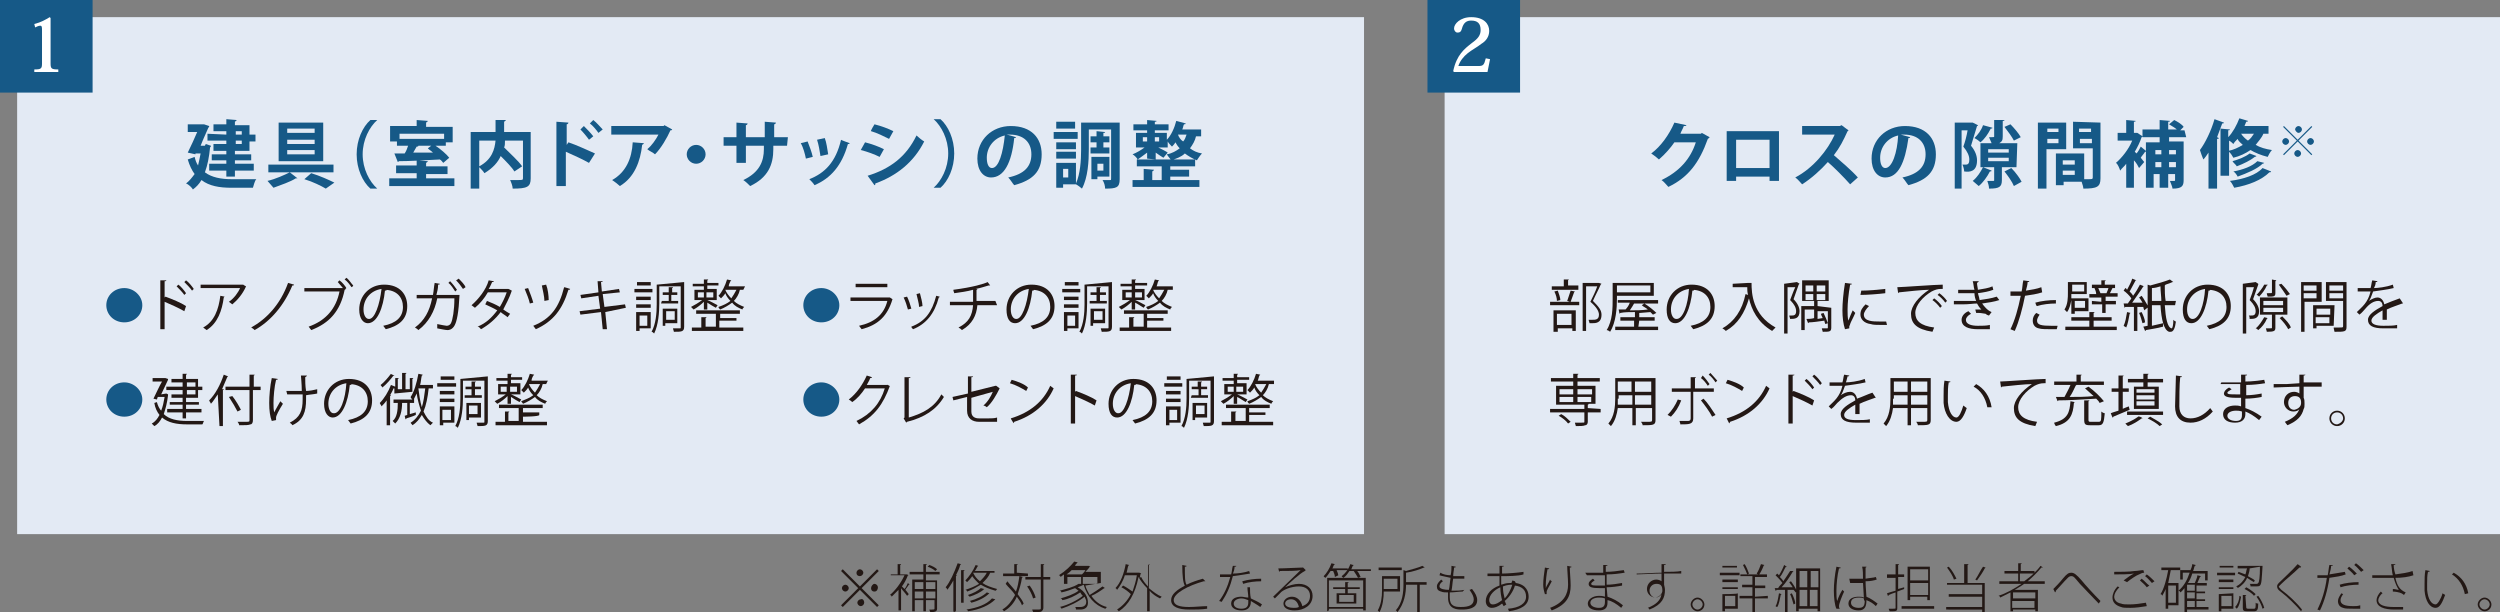 <?xml version="1.0" encoding="utf-8"?>
<!-- Generator: Adobe Illustrator 28.0.0, SVG Export Plug-In . SVG Version: 6.00 Build 0)  -->
<svg version="1.1" id="_レイヤー_2" xmlns="http://www.w3.org/2000/svg" xmlns:xlink="http://www.w3.org/1999/xlink" x="0px"
	 y="0px" viewBox="0 0 291.6 71.4" style="enable-background:new 0 0 291.6 71.4;" xml:space="preserve">
<rect x="0" y="0" width="291.6" height="71.4" fill="#808080" stroke="none"/>
<style type="text/css">
	.st0{fill:#E3EAF4;}
	.st1{fill:#165987;}
	.st2{fill:#231815;}
	.st3{fill:none;}
	.st4{fill:#FFFFFF;}
</style>
<g id="_背景">
	<rect x="2" y="2" class="st0" width="157.1" height="60.3"/>
	<rect x="168.5" y="2" class="st0" width="123.1" height="60.3"/>
	<rect class="st1" width="10.8" height="10.8"/>
	<rect x="166.5" class="st1" width="10.8" height="10.8"/>
</g>
<g id="_レイアウト">
	<g>
		<path class="st2" d="M98.3,66.4l2,2l2-2l0.2,0.2l-2,2l2,2l-0.2,0.2l-2-2l-2,2l-0.2-0.2l2-2l-2-2L98.3,66.4z M98.6,69
			c-0.2,0-0.4-0.2-0.4-0.4s0.2-0.4,0.4-0.4s0.4,0.2,0.4,0.4S98.8,69,98.6,69z M99.9,66.8c0-0.2,0.2-0.4,0.4-0.4s0.4,0.2,0.4,0.4
			s-0.2,0.4-0.4,0.4S99.9,67.1,99.9,66.8z M100.8,70.3c0,0.2-0.2,0.4-0.4,0.4s-0.4-0.2-0.4-0.4s0.2-0.4,0.4-0.4
			C100.6,69.8,100.8,70,100.8,70.3z M102,68.1c0.2,0,0.4,0.2,0.4,0.4S102.3,69,102,69s-0.4-0.2-0.4-0.4S101.8,68.1,102,68.1z"/>
		<path class="st2" d="M105.8,67l0.2,0.1c0,0,0,0-0.1,0c-0.2,0.5-0.4,0.9-0.7,1.3c0.1,0.1,0.2,0.2,0.3,0.3c0.2-0.2,0.3-0.5,0.4-0.7
			l0.2,0.2c0,0-0.1,0-0.1,0c-0.1,0.2-0.3,0.4-0.4,0.6c0.2,0.2,0.3,0.4,0.4,0.5l-0.2,0.2c-0.1-0.2-0.5-0.6-0.7-0.9v2.6h-0.3v-2.4
			c-0.3,0.3-0.6,0.6-0.8,0.8c0-0.1-0.1-0.2-0.2-0.2c0.6-0.5,1.3-1.4,1.7-2.3h-1.6V67h0.8v-1.2l0.4,0c0,0,0,0.1-0.1,0.1V67L105.8,67
			L105.8,67L105.8,67z M109.6,67H108v0.7h1.3V71c0,0.3-0.2,0.4-0.8,0.4c0-0.1-0.1-0.2-0.1-0.3c0.1,0,0.2,0,0.3,0
			c0.2,0,0.3,0,0.3-0.1V70H108v1.3h-0.3V70h-1v1.3h-0.3v-3.7h1.3V67h-1.6v-0.3h1.6v-0.9l0.4,0c0,0,0,0.1-0.1,0.1v0.8h1.6L109.6,67
			L109.6,67z M107.7,67.9h-1v0.8h1V67.9z M106.7,69.8h1V69h-1V69.8z M109.1,67.9H108v0.8h1.1V67.9z M108,69.8h1.1V69H108V69.8z
			 M108.4,65.9c0.3,0.1,0.7,0.3,0.9,0.5l-0.2,0.2c-0.2-0.2-0.6-0.4-0.9-0.5L108.4,65.9L108.4,65.9z"/>
		<path class="st2" d="M111.2,71.3v-3.6c-0.2,0.4-0.5,0.8-0.7,1.1c0-0.1-0.1-0.2-0.2-0.3c0.5-0.6,1-1.7,1.4-2.8l0.4,0.1
			c0,0-0.1,0.1-0.1,0.1c-0.1,0.4-0.3,0.8-0.5,1.2l0.1,0c0,0,0,0.1-0.1,0.1v4C111.5,71.4,111.2,71.4,111.2,71.3z M112.1,70.3v-3.8
			l0.4,0c0,0,0,0.1-0.1,0.1v3.7H112.1L112.1,70.3z M116,66.8h-0.5c-0.2,0.5-0.5,0.8-0.9,1.2c0.4,0.3,1,0.5,1.7,0.7
			c-0.1,0.1-0.1,0.2-0.2,0.2c-0.7-0.2-1.2-0.4-1.7-0.7c-0.5,0.3-1,0.6-1.6,0.8c0-0.1-0.1-0.2-0.2-0.2c0.6-0.2,1.1-0.4,1.6-0.7
			c-0.3-0.3-0.6-0.6-0.8-0.9c-0.2,0.3-0.4,0.5-0.6,0.7c-0.1-0.1-0.1-0.1-0.2-0.2c0.4-0.4,0.9-1.1,1.2-1.8l0.3,0.1
			c0,0-0.1,0.1-0.1,0.1c-0.1,0.2-0.2,0.4-0.3,0.5h2.3V66.8z M116.1,69.9C116.1,69.9,116,70,116.1,69.9c-0.7,0.7-1.8,1.2-3.2,1.4
			c0-0.1-0.1-0.2-0.2-0.2c1.3-0.2,2.4-0.6,3-1.3C115.7,69.8,116.1,69.9,116.1,69.9z M114.8,68.7C114.8,68.7,114.8,68.7,114.8,68.7
			c-0.4,0.4-1.1,0.7-1.7,0.9c-0.1-0.1-0.1-0.1-0.2-0.2c0.6-0.2,1.2-0.5,1.5-0.8L114.8,68.7z M115.4,69.2
			C115.4,69.2,115.3,69.3,115.4,69.2c-0.5,0.5-1.3,0.9-2.1,1.1c-0.1-0.1-0.1-0.2-0.2-0.2c0.8-0.2,1.6-0.6,2-1L115.4,69.2L115.4,69.2
			z M113.5,66.8L113.5,66.8c0.2,0.4,0.4,0.7,0.8,1c0.3-0.3,0.6-0.6,0.8-1H113.5z"/>
		<path class="st2" d="M117.5,67.8c0.3,0.4,0.7,0.8,1,1.2c0.2-0.5,0.3-1.1,0.4-1.8l0.4,0.1c0,0-0.1,0.1-0.1,0.1
			c-0.1,0.7-0.3,1.3-0.5,1.9c0.3,0.4,0.6,0.8,0.7,1.1l-0.2,0.2c-0.1-0.3-0.3-0.6-0.6-1c-0.3,0.7-0.8,1.3-1.5,1.7
			c-0.1-0.1-0.1-0.2-0.2-0.2c0.7-0.4,1.1-1,1.5-1.7c-0.3-0.5-0.8-0.9-1.1-1.3L117.5,67.8L117.5,67.8z M119.9,66.9v0.3H117v-0.3h1.3
			v-1.1l0.4,0c0,0,0,0.1-0.1,0.1v0.9L119.9,66.9L119.9,66.9z M122.5,67.3v0.3h-0.8v3.3c0,0.2-0.1,0.3-0.2,0.4s-0.4,0.1-1,0.1
			c0-0.1-0.1-0.2-0.1-0.3c0.2,0,0.3,0,0.5,0c0.5,0,0.5,0,0.5-0.2v-3.3h-1.8v-0.3h1.8v-1.5l0.4,0c0,0,0,0.1-0.1,0.1v1.4L122.5,67.3
			L122.5,67.3z M120.1,68.3c0.3,0.4,0.6,1,0.7,1.4l-0.3,0.1c-0.1-0.4-0.4-1-0.7-1.4L120.1,68.3L120.1,68.3z"/>
		<path class="st2" d="M126.6,68.3c0.1,0.4,0.3,0.7,0.5,1.1c0.5-0.3,1.1-0.7,1.5-1l0.3,0.2c0,0-0.1,0-0.1,0c-0.4,0.3-1,0.7-1.5,0.9
			c0.4,0.6,1,1.1,1.8,1.3c-0.1,0.1-0.1,0.2-0.2,0.2c-1.2-0.4-2.1-1.4-2.5-2.8c-0.2,0.1-0.4,0.2-0.7,0.3c0.9,0.5,1.2,1.2,1.2,1.8
			c0,0.5-0.3,0.8-0.9,0.8c-0.1,0-0.3,0-0.5,0c0-0.1,0-0.2-0.1-0.3c0.2,0,0.4,0,0.6,0c0.1,0,0.7,0,0.7-0.6c0-0.2-0.1-0.4-0.2-0.6
			c-0.7,0.6-1.8,1.1-2.7,1.4c0-0.1-0.1-0.2-0.2-0.2c0.9-0.2,2.1-0.8,2.7-1.3c-0.1-0.1-0.2-0.2-0.3-0.4c-0.6,0.4-1.4,0.8-2.1,0.9
			c0-0.1-0.1-0.2-0.2-0.2c0.7-0.2,1.6-0.5,2.1-0.9c-0.1-0.1-0.3-0.2-0.4-0.3c-0.5,0.2-1.1,0.4-1.6,0.5c0-0.1-0.1-0.2-0.2-0.2
			c0.7-0.2,1.6-0.4,2.2-0.8h-1.7v-1.1c-0.1,0.1-0.3,0.2-0.4,0.3c0-0.1-0.1-0.2-0.2-0.2c0.8-0.5,1.4-1.1,1.8-1.6l0.4,0.1
			c0,0-0.1,0.1-0.1,0.1c-0.1,0.1-0.2,0.2-0.2,0.3h1.6l0.2,0.1c0,0,0,0-0.1,0c-0.1,0.2-0.3,0.4-0.5,0.6h1.8v1.3L126.6,68.3
			L126.6,68.3z M124.5,67.3v0.8h1.6v-0.8H124.5z M126.2,67c0.2-0.2,0.3-0.3,0.4-0.5h-1.6c-0.2,0.2-0.3,0.3-0.6,0.5H126.2z M128,68.1
			v-0.8h-1.7v0.8H128z"/>
		<path class="st2" d="M134.1,65.8c0,0,0,0.1-0.1,0.1v2.7c0.5,0.4,1,0.8,1.5,1c-0.1,0.1-0.2,0.2-0.2,0.2c-0.4-0.2-0.9-0.5-1.2-0.9
			v2.4h-0.3v-2.7c-0.4-0.4-0.8-0.9-1-1.3c-0.4,2-1.2,3.3-2.3,4c-0.1-0.1-0.2-0.2-0.2-0.2c0.6-0.4,1.2-1,1.6-1.8
			c-0.3-0.3-0.7-0.6-1.1-0.8l0.2-0.2c0.4,0.2,0.8,0.5,1.1,0.7c0.2-0.6,0.4-1.2,0.5-1.9h-1.4c-0.2,0.7-0.6,1.3-0.9,1.7
			c-0.1-0.1-0.1-0.2-0.2-0.2c0.6-0.6,1-1.7,1.2-2.8l0.4,0.1c0,0-0.1,0.1-0.1,0.1c-0.1,0.3-0.1,0.5-0.2,0.8h1.4l0.1,0l0.2,0.1
			c0,0,0,0.1-0.1,0.1c0,0.1,0,0.3-0.1,0.4l0.2-0.1c0.2,0.4,0.5,0.8,0.8,1.1v-2.5L134.1,65.8L134.1,65.8z"/>
		<path class="st2" d="M140.6,67.8C140.6,67.8,140.6,67.8,140.6,67.8c-0.1,0-0.1,0-0.2,0c-1.8,0.5-3.5,1.4-3.5,2.2
			c0,0.6,0.7,0.8,1.8,0.8c0.7,0,1.5-0.1,2.1-0.1l0,0.3c-0.6,0.1-1.4,0.1-2.1,0.1c-1.2,0-2.1-0.3-2.1-1.1c0-0.7,0.7-1.2,1.6-1.7
			c-0.2-0.3-0.3-1.1-0.3-2.4l0.5,0.1c0,0.1-0.1,0.1-0.2,0.1c0,1.1,0,1.8,0.2,2.1c0.6-0.3,1.2-0.5,1.9-0.7L140.6,67.8L140.6,67.8z"/>
		<path class="st2" d="M144.2,66c0,0.1-0.1,0.1-0.2,0.1c0,0.3-0.1,0.6-0.2,0.8c0.6,0,1.3-0.1,1.9-0.3l0.1,0.3
			c-0.6,0.1-1.2,0.2-2,0.3c-0.3,1.2-0.7,2.1-1.3,3l-0.3-0.1c0.6-0.8,1-1.7,1.3-2.8c-0.2,0-0.4,0-0.5,0h-0.7v-0.3h0.7
			c0.2,0,0.4,0,0.6,0c0.1-0.3,0.1-0.7,0.2-1L144.2,66L144.2,66z M145.8,68.5c0,0.5,0,0.8,0.1,1.3c0.4,0.2,0.9,0.4,1.3,0.7l-0.2,0.3
			c-0.4-0.3-0.8-0.5-1.1-0.7c0,0.3,0,1.1-1.1,1.1c-0.7,0-1.2-0.3-1.2-0.8c0-0.6,0.6-0.8,1.2-0.8c0.2,0,0.5,0.1,0.8,0.1
			c0-0.4-0.1-0.8-0.1-1.2C145.5,68.5,145.8,68.5,145.8,68.5z M145.6,70c-0.3-0.1-0.5-0.2-0.8-0.2c-0.4,0-0.9,0.2-0.9,0.6
			c0,0.4,0.4,0.6,0.9,0.6s0.8-0.2,0.8-0.7C145.6,70.2,145.6,70.1,145.6,70L145.6,70z M147.1,67.8c-0.7,0-1.5,0.1-2.1,0.3l-0.1-0.3
			c0.7-0.2,1.5-0.3,2.2-0.3L147.1,67.8L147.1,67.8z"/>
		<path class="st2" d="M149.9,68.5c0.4-0.2,1.1-0.4,1.6-0.4c1,0,1.6,0.6,1.6,1.4c0,1.1-1,1.7-2.1,1.7c-0.8,0-1.3-0.3-1.3-0.8
			c0-0.4,0.4-0.8,1-0.8c0.7,0,1.1,0.6,1.2,1.1c0.6-0.2,0.9-0.6,0.9-1.2c0-0.7-0.5-1.1-1.3-1.1c-0.9,0-1.9,0.4-2.2,0.8
			c-0.2,0.2-0.4,0.4-0.6,0.6l-0.2-0.2c0.6-0.6,2.4-2.3,3.2-3.1c-0.4,0.1-1.6,0.1-2.4,0.1c0,0-0.1,0.1-0.1,0.1l-0.1-0.4
			c0.8,0,2.3-0.1,2.8-0.1l0.1,0l0.3,0.3c0,0-0.1,0.1-0.1,0.1C151.6,66.9,150.4,68,149.9,68.5L149.9,68.5L149.9,68.5z M150.9,70.9
			c0.2,0,0.4,0,0.6-0.1c-0.1-0.5-0.4-0.9-0.9-0.9c-0.4,0-0.7,0.2-0.7,0.5C149.9,70.8,150.5,70.9,150.9,70.9L150.9,70.9z"/>
		<path class="st2" d="M155.7,67.3c0-0.2-0.1-0.5-0.2-0.7h-0.3c-0.2,0.3-0.4,0.6-0.6,0.8c-0.1-0.1-0.2-0.1-0.2-0.2
			c0.3-0.3,0.7-0.9,0.9-1.5l0.4,0.1c0,0-0.1,0.1-0.1,0.1c-0.1,0.1-0.1,0.3-0.2,0.4h1.8v0.2h-1.3c0.1,0.2,0.2,0.5,0.2,0.6L155.7,67.3
			L155.7,67.3z M154.8,71.3v-3.9h4.5v3.8H159v-0.2h-4v0.2L154.8,71.3L154.8,71.3z M159,67.7h-4v3.1h4V67.7z M156.9,69.2v-0.5h-1.4
			v-0.2h1.4v-0.6l0.4,0c0,0,0,0.1-0.1,0.1v0.5h1.4v0.2h-1.4v0.5h1v1.2h-2.3v-1.2H156.9L156.9,69.2z M157.9,70.2v-0.8h-1.7v0.8H157.9
			z M157.4,66.6c-0.2,0.3-0.4,0.6-0.7,0.8c-0.1-0.1-0.2-0.1-0.2-0.2c0.4-0.3,0.8-0.8,1-1.4c0.3,0.1,0.3,0.1,0.4,0.1
			c0,0-0.1,0.1-0.1,0.1c-0.1,0.1-0.1,0.3-0.2,0.4h2.3v0.2h-1.6c0.2,0.2,0.3,0.5,0.4,0.7l-0.3,0.1c-0.1-0.2-0.3-0.5-0.5-0.8
			L157.4,66.6L157.4,66.6z"/>
		<path class="st2" d="M163.3,69h-1.9c0,0.7-0.1,1.7-0.5,2.4c-0.1-0.1-0.2-0.2-0.2-0.2c0.4-0.7,0.5-1.6,0.5-2.3v-1.7h2.1L163.3,69
			L163.3,69z M163.5,66.2v0.3h-2.7v-0.3H163.5z M163,67.5h-1.6v1.2h1.6V67.5z M166.4,67.9v0.3h-0.8v3.2h-0.3v-3.2H164
			c0,1-0.2,2.2-1,3.2c-0.1-0.1-0.1-0.2-0.2-0.2c0.8-0.9,0.9-2.1,0.9-3.1v-1.6l0.3,0.1c0.7-0.2,1.5-0.4,1.9-0.6l0.3,0.2
			c0,0,0,0-0.1,0c-0.5,0.2-1.3,0.5-2.1,0.6v1.1L166.4,67.9L166.4,67.9z"/>
		<path class="st2" d="M170.6,69c-0.4,0-1,0.1-1.5,0.1c0,0.3,0,0.5,0,0.6c0,1,0.6,1.1,1.3,1.1c0.9,0,1.5-0.2,1.5-0.9
			c0-0.3-0.2-0.7-0.5-1.1c0.1,0,0.2-0.1,0.3-0.1c0.4,0.5,0.6,0.9,0.6,1.3c0,1-1.1,1.1-1.8,1.1c-0.5,0-1.6,0-1.6-1.4l0-0.6
			c-0.3,0-0.6,0-0.8-0.1c-0.4-0.1-0.5-0.3-0.5-0.6s0.2-0.5,0.5-0.8l0.2,0.2c-0.3,0.2-0.4,0.4-0.4,0.6c0,0.3,0.6,0.4,1.1,0.4
			c0.1-0.4,0.1-0.9,0.2-1.4c-0.4-0.1-1-0.2-1.3-0.3l0.1-0.3c0.3,0.2,0.8,0.3,1.2,0.3c0.1-0.4,0.1-0.8,0.1-1.1l0.5,0.1
			c0,0.1-0.1,0.1-0.2,0.1c0,0.3-0.1,0.6-0.1,1c0.2,0,0.4,0,0.6,0c0.2,0,0.5,0,0.7,0v0.3c-0.2,0-0.4,0-0.6,0c-0.2,0-0.5,0-0.7,0
			c-0.1,0.5-0.1,1-0.2,1.4c0.5,0,1.1,0,1.5-0.1L170.6,69L170.6,69z"/>
		<path class="st2" d="M176.8,68c1.3,0.2,1.5,1.1,1.5,1.6c0,1-0.9,1.5-2.3,1.7c0-0.1-0.1-0.2-0.1-0.3c1.3-0.1,2.1-0.6,2.1-1.4
			s-0.5-1.2-1.3-1.3c-0.2,0.7-0.7,1.4-1.2,1.8c0.1,0.1,0.1,0.3,0.2,0.4l-0.3,0.2c-0.1-0.1-0.1-0.2-0.2-0.3c-0.5,0.4-0.9,0.5-1.2,0.5
			c-0.4,0-0.7-0.3-0.7-0.8c0-0.8,0.7-1.5,1.6-1.8c0-0.2,0-0.3,0-0.5s0-0.4,0-0.6c-0.6,0-1.1,0-1.4,0v-0.3c0.3,0,0.9,0,1.4,0
			c0-0.3,0-0.6,0-0.9l0.5,0c0,0.1-0.1,0.1-0.2,0.1c0,0.2,0,0.5,0,0.8c0.6,0,1.9-0.1,2.5-0.2l0,0.3c-0.6,0.2-1.9,0.2-2.6,0.2
			c0,0.3,0,0.7,0,1c0.3-0.1,0.6-0.2,1-0.2c0.1,0,0.2,0,0.2,0c0-0.1,0.1-0.2,0.1-0.3l0.3,0.1L176.8,68L176.8,68z M175.2,70
			c-0.1-0.4-0.2-0.9-0.2-1.5c-0.7,0.3-1.3,0.9-1.3,1.5c0,0.2,0.1,0.5,0.4,0.5C174.5,70.5,174.8,70.3,175.2,70z M176.4,68.2
			c-0.2,0-0.6,0-1.1,0.2c0,0.6,0.1,1,0.2,1.4C175.9,69.4,176.2,68.8,176.4,68.2L176.4,68.2z"/>
		<path class="st2" d="M180.2,69.3c-0.1-0.3-0.2-0.7-0.2-1.1c0-0.6,0.1-1.3,0.2-2l0.5,0.1c0,0.1-0.1,0.1-0.2,0.1
			c-0.1,0.5-0.2,1.3-0.2,1.8c0,0.2,0,0.3,0,0.4c0.1-0.3,0.4-0.7,0.5-1c0,0.1,0.1,0.1,0.2,0.2c-0.4,0.8-0.6,1-0.6,1.3
			c0,0.1,0,0.1,0,0.2L180.2,69.3L180.2,69.3z M183.3,66.1c0,0.1-0.1,0.1-0.2,0.1c0,0.5,0.1,1.4,0.1,2.1c0,1.2-0.4,2.2-2.2,2.9
			c-0.1-0.1-0.1-0.2-0.2-0.3c1.6-0.6,2.1-1.6,2.1-2.7c0-0.7-0.1-1.6-0.1-2.2L183.3,66.1L183.3,66.1z"/>
		<path class="st2" d="M184.9,66.8c0.4,0,0.9,0,1.2,0c0.3,0,0.6,0,0.9,0c0-0.3,0-0.7,0-0.9l0.5,0c0,0.1-0.1,0.1-0.2,0.1
			c0,0.2,0,0.5,0,0.7c0.7,0,1.4-0.1,2.1-0.2l0.1,0.3c-0.6,0.1-1.3,0.2-2.1,0.2c0,0.4,0,0.8,0,1.2c0.6,0,1.2-0.1,1.8-0.2l0,0.3
			c-0.5,0.1-1.2,0.2-1.8,0.2l0.1,1.1c0.6,0.2,1.2,0.5,1.8,1l-0.2,0.3c-0.6-0.5-1.1-0.8-1.6-0.9c0,0.1,0,0.2,0,0.3
			c0,0.6-0.3,0.9-1,0.9c-0.8,0-1.3-0.3-1.3-0.8s0.6-0.9,1.3-0.9c0.2,0,0.4,0,0.7,0.1c0-0.3,0-0.6,0-1c-0.2,0-0.4,0-0.6,0
			c-0.9,0-1.3-0.1-1.3-0.5c0-0.2,0.2-0.4,0.5-0.6l0.2,0.2c-0.3,0.2-0.4,0.3-0.4,0.4c0,0.2,0.3,0.2,1,0.2c0.2,0,0.4,0,0.6,0l0-1.2
			c-0.5,0-0.7,0-1.3,0c-0.3,0-0.6,0-0.8,0L184.9,66.8L184.9,66.8z M187.2,69.8c-0.3-0.1-0.5-0.1-0.7-0.1c-0.5,0-1,0.2-1,0.6
			s0.5,0.6,1,0.6c0.5,0,0.7-0.2,0.7-0.7L187.2,69.8L187.2,69.8z"/>
		<path class="st2" d="M190.9,66.9c0.8,0,2.1-0.1,2.9-0.1c0-0.2,0-0.9,0-1l0.5,0c0,0.1-0.1,0.1-0.2,0.1c0,0.2,0,0.5,0,0.8
			c0.7,0,1.5,0,2-0.1v0.3c-0.5,0-1.3,0-2,0c0,0.3,0,0.5,0,0.7c0,0.2,0,0.4,0,0.6c0,0.1,0.1,0.3,0.1,0.6c0,0.9-0.3,1.7-1.8,2.3
			c-0.1-0.1-0.1-0.2-0.2-0.2c1-0.4,1.5-0.9,1.6-1.6l0,0c-0.1,0.2-0.4,0.4-0.7,0.4c-0.5,0-1-0.4-1-1s0.5-1.1,1.1-1.1
			c0.2,0,0.5,0.1,0.6,0.2c0,0,0-0.1,0-0.1c0-0.1,0-0.4,0-0.8c-0.9,0-2.3,0.1-2.9,0.1L190.9,66.9L190.9,66.9z M193.9,68.9
			c0-0.6-0.2-0.8-0.7-0.8c-0.5,0-0.8,0.4-0.8,0.8s0.3,0.8,0.7,0.8C193.6,69.6,193.9,69.2,193.9,68.9L193.9,68.9z"/>
		<path class="st2" d="M198.8,70.5c0,0.5-0.4,0.8-0.8,0.8s-0.8-0.4-0.8-0.8s0.4-0.8,0.8-0.8S198.8,70.1,198.8,70.5z M198.6,70.5
			c0-0.3-0.3-0.6-0.6-0.6s-0.6,0.3-0.6,0.6s0.3,0.6,0.6,0.6S198.6,70.8,198.6,70.5z"/>
		<path class="st2" d="M202.9,66.8v0.3h-2.3v-0.3H202.9z M200.9,67.9v-0.3h1.8v0.3H200.9z M200.9,68.7v-0.2h1.8v0.2H200.9z
			 M202.7,69.2V71h-1.5v0.3h-0.3v-2C200.9,69.3,202.7,69.3,202.7,69.2z M202.6,66v0.2h-1.7V66H202.6z M202.4,69.5h-1.2v1.2h1.2V69.5
			z M206.2,69.5v0.3h-1.5v1.6h-0.3v-1.6h-1.5v-0.3h1.5v-1h-1.2v-0.3h1.2v-1H203V67h0.8c-0.1-0.3-0.3-0.7-0.5-1.1l0.2-0.1
			c0.2,0.3,0.4,0.8,0.5,1.1l-0.2,0.1h1.3c-0.1,0-0.2-0.1-0.2-0.1c0.2-0.3,0.4-0.8,0.5-1.1l0.4,0.1c0,0-0.1,0.1-0.1,0.1
			c-0.1,0.3-0.3,0.7-0.5,1h0.9v0.3h-1.4v1h1.2v0.3h-1.2v1L206.2,69.5L206.2,69.5z"/>
		<path class="st2" d="M209.2,66.6c0,0-0.1,0.1-0.1,0.1c-0.3,0.5-0.8,1.3-1.3,1.8c0.4,0,0.8,0,1.3,0c-0.1-0.2-0.3-0.4-0.4-0.6
			l0.2-0.1c0.3,0.4,0.6,0.9,0.7,1.2l-0.2,0.1c0-0.1-0.1-0.2-0.2-0.3l-0.7,0v2.6h-0.3v-2.6c-0.4,0-0.7,0-1,0c0,0.1,0,0.1-0.1,0.1
			l-0.1-0.3h0.4c0.1-0.2,0.3-0.4,0.5-0.6c-0.2-0.3-0.5-0.6-0.8-0.9l0.2-0.2c0.1,0.1,0.1,0.1,0.2,0.2c0.2-0.3,0.5-0.9,0.6-1.2
			l0.3,0.2c0,0-0.1,0.1-0.1,0c-0.2,0.3-0.4,0.9-0.7,1.2c0.2,0.2,0.3,0.3,0.4,0.5c0.3-0.4,0.6-0.9,0.8-1.2L209.2,66.6L209.2,66.6z
			 M207.8,69.3c0,0-0.1,0.1-0.1,0.1c-0.1,0.5-0.2,1.1-0.4,1.4c-0.1,0-0.2-0.1-0.2-0.1c0.2-0.3,0.3-0.9,0.4-1.5L207.8,69.3
			L207.8,69.3z M209.2,70.5c-0.1-0.3-0.2-0.8-0.4-1.2l0.2-0.1c0.2,0.4,0.4,0.9,0.4,1.2C209.4,70.4,209.2,70.5,209.2,70.5z
			 M209.6,66.3h2.7v5h-0.3V71h-2.2v0.3h-0.3V66.3z M210.8,66.6h-0.9v1.9h0.9V66.6z M209.9,68.8v1.9h0.9v-1.9H209.9z M212.1,68.5
			v-1.9h-0.9v1.9H212.1z M211.1,70.7h0.9v-1.9h-0.9V70.7z"/>
		<path class="st2" d="M214.2,71c-0.2-0.4-0.3-1.3-0.3-2.1s0.1-1.8,0.3-2.8l0.5,0.1c0,0.1-0.1,0.1-0.2,0.1c-0.2,0.8-0.3,1.9-0.3,2.6
			c0,0.5,0,1,0.1,1.2c0.1-0.4,0.4-1,0.6-1.3l0.2,0.2c-0.2,0.4-0.6,1.4-0.6,1.7c0,0.1,0,0.2,0.1,0.3L214.2,71L214.2,71z M215.7,67.5
			c0.5,0,1.1,0,1.6,0c0-0.5,0-1-0.1-1.4l0.5,0c0,0.1-0.1,0.1-0.1,0.1c0,0.4,0,0.8,0,1.3c0.5-0.1,0.9-0.1,1.2-0.2l0.1,0.3
			c-0.3,0.1-0.7,0.2-1.3,0.2c0,0.7,0.1,1.5,0.1,1.8c0.5,0.2,0.9,0.5,1.3,0.8l-0.2,0.3c-0.3-0.3-0.6-0.5-1.1-0.7
			c0,0.6-0.1,1.2-0.9,1.2c-0.7,0-1.2-0.3-1.2-0.8c0-0.6,0.6-0.8,1.2-0.8c0.2,0,0.4,0,0.6,0.1l-0.1-1.7c-0.2,0-0.5,0-0.6,0h-0.9
			L215.7,67.5L215.7,67.5z M217.4,69.8c-0.2-0.1-0.4-0.1-0.6-0.1c-0.4,0-0.9,0.1-0.9,0.6c0,0.4,0.4,0.6,0.9,0.6s0.7-0.2,0.7-0.8
			C217.4,70,217.4,69.9,217.4,69.8L217.4,69.8z"/>
		<path class="st2" d="M222.1,68.7l-0.8,0.3v1.9c0,0.4-0.1,0.4-0.9,0.4c0-0.1-0.1-0.2-0.1-0.3c0.2,0,0.3,0,0.5,0
			c0.3,0,0.3,0,0.3-0.1v-1.8c-0.3,0.1-0.6,0.2-0.8,0.3c0,0.1,0,0.1-0.1,0.1l-0.1-0.3c0.3-0.1,0.6-0.2,1-0.3v-1.5h-1V67h1v-1.2l0.4,0
			c0,0,0,0.1-0.1,0.1V67h0.7v0.3h-0.7v1.4l0.7-0.2L222.1,68.7L222.1,68.7z M221.8,70.7h3.8V71h-3.8V70.7z M222.8,69.6V70h-0.3v-3.9
			h2.6V70h-0.3v-0.4C224.9,69.6,222.8,69.6,222.8,69.6z M224.9,66.4h-2.1v1.3h2.1V66.4z M222.8,69.4h2.1V68h-2.1V69.4z"/>
		<path class="st2" d="M229.6,65.8c0,0,0,0.1-0.1,0.1V68h2v3.4h-0.3v-0.3H227v-0.3h4.2v-1.2h-3.9v-0.3h3.9v-1.1h-4.1V68h2v-2.2
			L229.6,65.8L229.6,65.8z M227.3,66.1c0.4,0.4,0.7,1,0.9,1.4l-0.3,0.1c-0.1-0.4-0.5-1-0.8-1.4L227.3,66.1L227.3,66.1z M231.6,66.2
			c0,0-0.1,0.1-0.1,0.1c-0.2,0.4-0.6,1-0.9,1.4l-0.2-0.1c0.3-0.4,0.6-1.1,0.9-1.5L231.6,66.2L231.6,66.2z"/>
		<path class="st2" d="M238.5,68.1h-2.4c-0.4,0.3-0.8,0.5-1.1,0.7h2.7v2.5h-0.3v-0.2h-2.6v0.2h-0.3v-2.2c-0.4,0.2-0.8,0.4-1.2,0.6
			c0-0.1-0.1-0.2-0.2-0.2c0.9-0.3,1.8-0.8,2.7-1.4h-2.6v-0.3h2.2v-0.9h-1.6v-0.3h1.6v-0.9l0.4,0c0,0,0,0.1-0.1,0.1v0.8h1.6v0.2
			c0.3-0.3,0.5-0.5,0.7-0.8l0.3,0.2c0,0-0.1,0-0.1,0c0,0,0,0-0.1,0c-0.5,0.6-1,1.1-1.6,1.6h2L238.5,68.1L238.5,68.1z M237.4,69.8
			v-0.7h-2.6v0.7H237.4z M234.7,70.9h2.6v-0.8h-2.6V70.9z M235.6,67.8h0.5c0.4-0.3,0.8-0.6,1.1-0.9h-1.6L235.6,67.8L235.6,67.8z"/>
		<path class="st2" d="M239.5,68.7c0.2-0.2,0.8-0.8,1.1-1.2c0.5-0.6,0.7-0.7,1-0.7c0.3,0,0.6,0.2,1.2,0.9c0.4,0.5,1.4,1.6,2.2,2.4
			l-0.2,0.3c-0.8-0.8-1.8-1.9-2.2-2.3c-0.6-0.7-0.7-0.9-1-0.9s-0.4,0.2-0.8,0.6c-0.2,0.2-0.7,0.8-1,1.1c0,0.1,0,0.1-0.1,0.2
			L239.5,68.7L239.5,68.7z"/>
		<path class="st2" d="M250.4,70.7c-0.6,0.1-1.3,0.2-1.9,0.2c-0.5,0-0.9,0-1.1-0.1c-0.7-0.2-1-0.6-1-1.1c0-0.4,0.2-0.9,0.6-1.3
			l0.2,0.1c-0.4,0.4-0.6,0.8-0.6,1.1s0.2,0.7,0.8,0.8c0.2,0.1,0.6,0.1,1,0.1c0.6,0,1.3-0.1,1.9-0.2L250.4,70.7L250.4,70.7z
			 M247.7,67.7c0.4-0.3,0.8-0.6,1.2-0.8l0,0c-0.5,0.1-1.6,0.1-2.3,0.1v-0.3c0.6,0,1.8,0,2.4-0.1c0.3,0,0.7-0.1,1-0.1l0.1,0.3
			c-0.2,0-0.4,0.1-0.6,0.2c-0.3,0.1-0.9,0.5-1.4,0.9L247.7,67.7L247.7,67.7z M250.4,68.5c-0.2-0.3-0.6-0.6-0.8-0.8l0.2-0.2
			c0.3,0.2,0.6,0.6,0.9,0.8L250.4,68.5L250.4,68.5z M251,68c-0.2-0.2-0.5-0.6-0.8-0.8l0.2-0.2c0.3,0.2,0.7,0.6,0.9,0.8L251,68
			L251,68z"/>
		<path class="st2" d="M253.2,66.5c-0.1,0.5-0.2,1-0.3,1.5h1.2v2.6h-1.2V71h-0.3v-2.3c-0.1,0.3-0.3,0.6-0.4,0.8
			c0-0.1-0.1-0.2-0.2-0.2c0.4-0.6,0.7-1.7,0.9-2.8h-0.8v-0.3h2.2v0.3H253.2z M253.8,68.3h-0.9v2h0.9V68.3z M257.6,70.8v0.3h-2.5v0.3
			h-0.3v-2.8c-0.2,0.2-0.3,0.4-0.5,0.5c0-0.1-0.1-0.2-0.2-0.2c0.6-0.5,1-1.2,1.3-2.1h-0.8v0.8h-0.3v-1.1h1.2
			c0.1-0.2,0.2-0.5,0.2-0.7l0.4,0.1c0,0,0,0.1-0.1,0.1c-0.1,0.2-0.1,0.4-0.2,0.6h1.7v1.1h-0.3v-0.8h-1.5c-0.1,0.4-0.3,0.8-0.5,1.1
			h0.8c0.1-0.3,0.3-0.6,0.3-0.9l0.4,0.1c0,0,0,0.1-0.1,0.1c-0.1,0.2-0.2,0.5-0.3,0.7h1.1v0.3h-1.2v0.7h1v0.2h-1v0.7h1v0.2h-1v0.7
			L257.6,70.8L257.6,70.8z M256,68.9v-0.7h-0.9v0.7H256z M256,69.8v-0.7h-0.9v0.7H256z M255.1,70.1v0.7h0.9v-0.7H255.1z"/>
		<path class="st2" d="M260.7,66.8v0.3h-2.1v-0.3H260.7z M258.8,67.9v-0.3h1.7v0.3H258.8z M258.8,68.7v-0.2h1.7v0.2H258.8z
			 M260.5,69.2V71h-1.4v0.3h-0.3v-2L260.5,69.2L260.5,69.2z M260.5,66v0.2h-1.6V66H260.5z M260.3,69.5h-1.2v1.2h1.2V69.5z
			 M261.4,69.6c-0.1,0.5-0.2,1.1-0.5,1.4l-0.2-0.2c0.3-0.3,0.5-0.8,0.5-1.3L261.4,69.6L261.4,69.6z M262.4,66.3
			c0,0.3-0.1,0.6-0.2,0.9c0.3,0.2,0.6,0.3,0.8,0.5l-0.1,0.2c-0.2-0.1-0.5-0.3-0.8-0.5c-0.2,0.5-0.6,0.9-1.1,1.2
			c0-0.1-0.1-0.2-0.2-0.2c0.5-0.2,0.9-0.7,1.1-1.1c-0.3-0.1-0.6-0.3-0.9-0.4l0.1-0.2c0.3,0.1,0.5,0.2,0.8,0.3
			c0.1-0.2,0.1-0.5,0.2-0.7h-1.1V66h2.6c0.1,0,0.1,0,0.3,0c0,0,0,0.1,0,0.1c-0.1,1.5-0.1,2-0.3,2.2c-0.1,0.1-0.3,0.1-0.5,0.1
			c-0.2,0-0.4,0-0.6,0c0-0.1,0-0.2-0.1-0.3c0.3,0,0.6,0,0.8,0c0.1,0,0.1,0,0.2-0.1c0.1-0.1,0.2-0.6,0.2-1.9L262.4,66.3L262.4,66.3z
			 M262,70.8c0,0.1,0,0.2,0.2,0.2h0.7c0.2,0,0.2-0.1,0.2-0.7c0.1,0.1,0.2,0.1,0.3,0.1c0,0.7-0.1,0.9-0.5,0.9h-0.8
			c-0.4,0-0.5-0.1-0.5-0.4v-1.5l0.4,0c0,0,0,0.1-0.1,0.1L262,70.8L262,70.8z M262.9,69.5c-0.2-0.3-0.7-0.6-1.1-0.8l0.2-0.2
			c0.4,0.2,0.9,0.6,1.1,0.8L262.9,69.5L262.9,69.5z M263.9,71c-0.1-0.4-0.4-1-0.7-1.4l0.2-0.1c0.3,0.4,0.6,1,0.7,1.4L263.9,71
			L263.9,71z"/>
		<path class="st2" d="M268.4,71.3c-0.6-0.7-1.6-1.7-2.4-2.3c-0.3-0.2-0.4-0.4-0.4-0.6c0-0.2,0.1-0.3,0.3-0.5
			c0.5-0.5,1.5-1.4,2.1-2.1l0.4,0.3c0,0,0,0.1-0.1,0.1c0,0,0,0-0.1,0c-0.6,0.6-1.6,1.4-2.1,1.9c-0.1,0.1-0.3,0.3-0.3,0.3
			c0,0.1,0.1,0.2,0.3,0.4c0.8,0.6,1.7,1.4,2.4,2.3L268.4,71.3L268.4,71.3z"/>
		<path class="st2" d="M272.1,65.9c0,0.1-0.1,0.1-0.2,0.1c0,0.3-0.1,0.6-0.2,1c0.6-0.1,1.2-0.2,1.8-0.3l0.1,0.3
			c-0.5,0.2-1.2,0.3-1.9,0.4c-0.2,1.4-0.6,2.8-1.1,3.8l-0.3-0.1c0.5-1,0.9-2.2,1.1-3.7c-0.1,0-0.2,0-0.3,0h-0.8v-0.3
			c0.1,0,0.2,0,0.4,0c0.1,0,0.7,0,0.8,0c0.1-0.4,0.1-0.8,0.2-1.2L272.1,65.9L272.1,65.9z M275.3,71c-0.2,0-0.5,0-0.8,0
			c-0.5,0-1,0-1.2-0.1c-0.4-0.1-0.6-0.4-0.6-0.8c0-0.3,0.2-0.6,0.4-0.9l0.2,0.1c-0.2,0.3-0.3,0.5-0.3,0.7c0,0.5,0.5,0.7,1.5,0.7
			c0.3,0,0.5,0,0.8-0.1L275.3,71L275.3,71z M275.1,68.2c-0.7,0-1.5,0.1-2.1,0.3l-0.1-0.3c0.6-0.2,1.5-0.3,2.2-0.3L275.1,68.2
			L275.1,68.2z M274.6,67.1c-0.2-0.3-0.6-0.6-0.8-0.8l0.2-0.2c0.3,0.2,0.7,0.6,0.9,0.8L274.6,67.1L274.6,67.1z M275.4,66.7
			c-0.2-0.2-0.5-0.6-0.8-0.8l0.2-0.2c0.3,0.2,0.7,0.6,0.9,0.8L275.4,66.7L275.4,66.7z"/>
		<path class="st2" d="M281.5,67.1c-0.6,0.2-1.3,0.3-2.1,0.3c0.2,0.9,0.5,1.4,1.2,1.7l-0.2,0.3c-0.1-0.1-0.3-0.2-0.3-0.2
			c-0.2-0.1-0.7-0.2-1-0.2l0-0.3c0.3,0,0.5,0.1,0.7,0.1c-0.2-0.3-0.4-0.7-0.6-1.4c-0.3,0-0.7,0-1.1,0c-0.4,0-1,0-1.4,0v-0.3
			c0.4,0,0.9,0,1.4,0c0.3,0,0.7,0,1,0c-0.1-0.3-0.1-0.8-0.2-1.3h0.5c0,0.1-0.1,0.1-0.2,0.1c0,0.4,0.1,0.8,0.2,1.1
			c0.7-0.1,1.5-0.2,2-0.4L281.5,67.1L281.5,67.1z M280.4,71.1c-0.3,0-0.6,0-1.1,0c-1.2,0-2.1-0.3-2.1-1.1c0-0.3,0.2-0.7,0.5-1
			l0.2,0.2c-0.3,0.2-0.5,0.6-0.5,0.8c0,0.6,0.8,0.8,1.8,0.8c0.5,0,0.8,0,1.1,0V71.1L280.4,71.1z"/>
		<path class="st2" d="M283.4,66.6c0,0.1-0.1,0.1-0.2,0.1c-0.1,0.4-0.1,0.9-0.1,1.4c0,0.2,0,0.5,0,0.7c0.1,1.1,0.5,1.7,1,1.7
			c0.2,0,0.6-0.6,0.8-1.3c0.1,0.1,0.2,0.1,0.3,0.2c-0.3,0.8-0.6,1.5-1.1,1.5c-0.7,0-1.2-0.8-1.3-2c0-0.2,0-0.5,0-0.8
			c0-0.5,0-1.1,0.1-1.6L283.4,66.6L283.4,66.6z M287.5,69.3c-0.2-1-0.7-1.8-1.5-2.3l0.2-0.2c0.9,0.5,1.5,1.3,1.7,2.4L287.5,69.3
			L287.5,69.3z"/>
		<path class="st2" d="M290.6,70.5c0,0.5-0.4,0.8-0.8,0.8s-0.8-0.4-0.8-0.8s0.4-0.8,0.8-0.8S290.6,70.1,290.6,70.5z M290.4,70.5
			c0-0.3-0.3-0.6-0.6-0.6s-0.6,0.3-0.6,0.6s0.3,0.6,0.6,0.6S290.4,70.8,290.4,70.5z"/>
	</g>
	<g>
		<path class="st1" d="M24,16.8l0.6,0.2c0,0.1,0,0.1-0.1,0.2c-0.1,1.1-0.3,2.1-0.6,2.9c0.8,0.6,1.9,0.8,3.1,0.8c0.5,0,2.2,0,2.9,0
			c-0.2,0.2-0.3,0.7-0.4,1h-2.5c-1.4,0-2.6-0.2-3.5-0.9c-0.3,0.5-0.6,0.8-1,1.1c-0.1-0.2-0.5-0.6-0.8-0.7c0.4-0.3,0.7-0.7,1-1.1
			c-0.3-0.4-0.6-1-0.8-1.7l0.8-0.3c0.1,0.4,0.2,0.7,0.4,1c0.1-0.4,0.2-0.9,0.3-1.4h-0.6L22.8,18l-0.9-0.2c0.4-0.8,0.8-1.7,1.1-2.4
			h-1.1v-0.9h1.7l0.2,0l0.6,0.2c0,0.1,0,0.1-0.1,0.2c-0.2,0.5-0.6,1.3-0.9,2.1h0.5L24,16.8L24,16.8z M26.4,15.7v-0.4h-1.5v-0.8h1.5
			v-0.6l1.2,0.1c0,0.1-0.1,0.1-0.2,0.2v0.4h1.7v1.1h0.7v0.8h-0.7v1.1h-1.7V18h1.9v0.7h-1.9v0.4h2.2v0.8h-2.2v0.7h-1v-0.7h-2v-0.8h2
			v-0.4h-1.7V18h1.7v-0.4h-1.5v-0.8h1.5v-0.4h-2.2v-0.8L26.4,15.7L26.4,15.7z M28.2,15.3h-0.7v0.4h0.7V15.3z M28.2,16.8v-0.4h-0.7
			v0.4H28.2z"/>
		<path class="st1" d="M38.9,20.1h-5.1l0.9,0.7c0,0-0.1,0-0.2,0c-0.6,0.4-1.8,0.8-2.6,1.1c-0.2-0.2-0.5-0.6-0.7-0.8
			c0.9-0.2,2-0.7,2.6-1h-2.5v-0.9h7.6V20.1L38.9,20.1z M37.7,14.3v4.5h-5.2v-4.5H37.7z M36.7,15.5V15h-3.2v0.5H36.7z M36.7,16.8
			v-0.5h-3.2v0.5H36.7z M36.7,18v-0.5h-3.2V18H36.7z M38,22c-0.5-0.3-1.5-0.8-2.5-1.1l0.8-0.7c1,0.3,2.1,0.8,2.7,1.1L38,22L38,22z"
			/>
		<path class="st1" d="M44,14c-0.9,0.8-1.7,2.3-1.7,4s0.8,3.2,1.7,4v0h-0.8c-0.9-0.8-1.6-2.3-1.6-4s0.7-3.2,1.6-4L44,14
			C44,13.9,44,14,44,14z"/>
		<path class="st1" d="M49.7,20.8H53v0.9h-7.6v-0.9h3.2v-0.6h-2.4v-0.9h2.4v-0.6l1.3,0.1c0,0.1-0.1,0.1-0.2,0.2v0.4h2.5v0.9h-2.5
			L49.7,20.8L49.7,20.8z M46.3,17v-0.5h-0.8v-1.8h3.1V14l1.3,0.1c0,0.1-0.1,0.1-0.2,0.2v0.5h3.1v1.8H52V17h-1.2
			c0.6,0.4,1.3,1,1.6,1.4L51.7,19c-0.1-0.1-0.2-0.3-0.4-0.4c-1.8,0.1-3.6,0.2-4.8,0.2c0,0.1-0.1,0.1-0.1,0.1l-0.4-1
			c0.3,0,0.7,0,1.2,0c0.2-0.3,0.3-0.6,0.4-0.9L46.3,17L46.3,17z M51.8,15.6h-5.2v0.6h5.2V15.6z M48.8,17L48.8,17
			c0,0.1-0.1,0.1-0.2,0.1c-0.1,0.2-0.3,0.5-0.4,0.7l2.3,0c-0.2-0.2-0.4-0.3-0.6-0.5l0.4-0.3C50.3,17,48.8,17,48.8,17z"/>
		<path class="st1" d="M61.9,15.4v5.4c0,1-0.4,1.2-2.1,1.2c0-0.3-0.2-0.8-0.3-1c0.3,0,0.6,0,0.9,0c0.5,0,0.6,0,0.6-0.2v-4.4h-2.1
			c0,0.3,0,0.6-0.1,0.8c0.7,0.7,1.7,1.6,2.1,2.2L60,20c-0.3-0.5-1-1.2-1.6-1.8c-0.3,0.7-0.9,1.4-1.9,2c-0.1-0.2-0.4-0.5-0.6-0.7V22
			h-1v-6.6h2.9v-1.4L59,14c0,0.1-0.1,0.1-0.2,0.2v1.2L61.9,15.4L61.9,15.4z M55.9,16.4v3c1.5-0.8,1.8-2,1.9-3H55.9z"/>
		<path class="st1" d="M68.7,19c-0.7-0.4-1.8-0.9-2.7-1.3v4h-1.1v-7.5l1.4,0.1c0,0.1-0.1,0.2-0.2,0.2v2.4l0.2-0.3
			c0.9,0.3,2.2,0.9,3.1,1.3L68.7,19L68.7,19z M68.1,14.7c0.3,0.3,0.8,0.8,1.1,1.2l-0.5,0.4c-0.2-0.3-0.7-0.9-1-1.2L68.1,14.7
			L68.1,14.7z M69.2,14c0.4,0.3,0.8,0.8,1.1,1.1l-0.5,0.4c-0.2-0.3-0.7-0.9-1-1.1L69.2,14z"/>
		<path class="st1" d="M78.4,15.1c0,0.1-0.1,0.1-0.2,0.1c-0.4,0.9-1.1,2.1-1.8,2.8c-0.2-0.2-0.7-0.4-0.9-0.6c0.5-0.4,1-1.1,1.3-1.7
			h-5.5v-1h6.1l0.1-0.1L78.4,15.1L78.4,15.1z M75.1,16.7c0,0.1-0.1,0.1-0.2,0.2c-0.2,1.9-0.9,3.8-2.6,4.8c-0.2-0.2-0.6-0.5-0.9-0.7
			c1.6-0.9,2.3-2.5,2.4-4.4L75.1,16.7L75.1,16.7z"/>
		<path class="st1" d="M82.3,18c0,0.6-0.5,1.1-1.1,1.1s-1.1-0.5-1.1-1.1s0.5-1.1,1.1-1.1S82.3,17.4,82.3,18z"/>
		<path class="st1" d="M91.8,17h-1.6v0.4c0,1.8-0.6,3.3-2.7,4.3c-0.2-0.2-0.5-0.5-0.8-0.7c1.9-0.9,2.4-2.2,2.4-3.6V17H87V19h-1.1V17
			h-1.5v-1h1.5v-1.7l1.3,0.1c0,0.1-0.1,0.2-0.2,0.2V16h2.2v-1.8l1.3,0.1c0,0.1-0.1,0.2-0.2,0.2V16h1.6L91.8,17L91.8,17z"/>
		<path class="st1" d="M94.2,16.5c0.2,0.5,0.5,1.3,0.6,1.8l-0.8,0.2c-0.1-0.5-0.3-1.3-0.6-1.8L94.2,16.5L94.2,16.5z M99.1,16.7
			c0,0.1-0.1,0.1-0.2,0.1c-0.7,2.5-2,4-3.9,4.8c-0.1-0.2-0.4-0.5-0.6-0.7c1.8-0.7,3.1-2,3.7-4.6C98,16.3,99.1,16.7,99.1,16.7z
			 M96.2,16.1c0.2,0.5,0.3,1.3,0.4,1.9l-0.9,0.2c-0.1-0.6-0.2-1.3-0.4-1.9C95.3,16.3,96.2,16.1,96.2,16.1z"/>
		<path class="st1" d="M100.9,16.6c0.8,0.2,1.6,0.5,2.2,0.8l-0.5,0.9c-0.6-0.3-1.4-0.6-2.2-0.8L100.9,16.6L100.9,16.6z M101.2,20.5
			c2.6-0.8,4.5-2.2,5.7-4.7c0.2,0.2,0.7,0.6,0.9,0.7c-1.2,2.4-3.2,4-5.7,4.9c0,0.1,0,0.2-0.1,0.2L101.2,20.5z M102,14.5
			c0.8,0.2,1.6,0.5,2.2,0.8l-0.5,0.9c-0.6-0.3-1.4-0.7-2.1-0.9C101.5,15.3,102,14.5,102,14.5z"/>
		<path class="st1" d="M108.9,21.9c0.9-0.8,1.7-2.3,1.7-4s-0.8-3.2-1.7-4v0h0.8c0.9,0.8,1.6,2.3,1.6,4s-0.7,3.2-1.6,4L108.9,21.9
			L108.9,21.9z"/>
		<path class="st1" d="M118.5,16c0,0.1-0.1,0.1-0.2,0.1c-0.3,2.9-1.2,4.6-2.7,4.6c-0.9,0-1.6-0.8-1.6-2.2c0-2.2,1.7-3.8,3.9-3.8
			c2.4,0,3.6,1.4,3.6,3.3c0,2-1,3-3.2,3.6c-0.2-0.2-0.4-0.6-0.7-0.9c1.9-0.4,2.7-1.3,2.7-2.7s-0.9-2.3-2.5-2.3c-0.2,0-0.3,0-0.4,0
			C117.5,15.7,118.5,16,118.5,16z M117.2,15.8c-1.3,0.3-2.1,1.4-2.1,2.6c0,0.7,0.2,1.2,0.6,1.2C116.5,19.6,117,17.8,117.2,15.8z"/>
		<path class="st1" d="M125.7,15.4v0.8h-2.8v-0.8H125.7z M130.6,14.3v6.6c0,1-0.4,1.1-1.7,1.1c0-0.3-0.1-0.7-0.3-1
			c0.2,0,0.4,0,0.5,0h0.4c0.1,0,0.1,0,0.1-0.2v-5.7H127v2.3c0,1.4-0.1,3.3-0.8,4.6c-0.1-0.1-0.5-0.4-0.7-0.5v0H124v0.4h-0.8v-2.9
			h2.3v2.4c0.5-1.1,0.6-2.7,0.6-3.9v-3.2L130.6,14.3L130.6,14.3z M125.5,16.6v0.8h-2.3v-0.8H125.5z M123.2,18.5v-0.8h2.3v0.8H123.2z
			 M125.4,14.2V15h-2.2v-0.8H125.4z M124.6,20.7v-1H124v1H124.6z M127.2,17.2h0.7v-0.6h-0.7v-0.7h0.7v-0.6l1,0.1
			c0,0.1-0.1,0.1-0.2,0.1v0.4h0.7v0.7h-0.7v0.6h0.7v0.7h-2.2C127.2,17.9,127.2,17.2,127.2,17.2z M129.4,20.6H128v0.3h-0.7v-2.6h2.1
			L129.4,20.6L129.4,20.6z M128.6,19.1H128v0.8h0.7V19.1z"/>
		<path class="st1" d="M133.8,18.5v-0.7c-0.4,0.3-0.8,0.6-1.1,0.8c-0.1-0.2-0.4-0.5-0.6-0.6c0.5-0.2,1-0.5,1.4-0.8h-1v-1.7h1.3v-0.3
			h-1.6v-0.7h1.6v-0.5l1.1,0.1c0,0.1-0.1,0.1-0.2,0.1v0.3h1.6v0.7h-1.6v0.3h1.4v0.8c0.5-0.5,0.9-1.4,1.1-2.2l1.1,0.3
			c0,0.1-0.1,0.1-0.2,0.1c-0.1,0.2-0.1,0.4-0.2,0.6h2.2v0.8h-0.6c-0.1,0.5-0.4,1-0.7,1.4c0.4,0.3,0.8,0.5,1.4,0.6
			c-0.2,0.2-0.4,0.5-0.6,0.8c-0.5-0.2-1-0.5-1.4-0.8c-0.4,0.4-1,0.6-1.6,0.8c-0.1-0.2-0.4-0.5-0.5-0.7c0.6-0.1,1.1-0.4,1.5-0.7
			c-0.2-0.2-0.4-0.5-0.5-0.7c-0.1,0.2-0.3,0.4-0.4,0.5c-0.1-0.1-0.4-0.4-0.5-0.6v0.7h-1.1c0.4,0.2,1,0.5,1.1,0.6l-0.5,0.6
			c-0.2-0.1-0.6-0.4-0.9-0.6v0.8L133.8,18.5L133.8,18.5z M136.5,20.6V21h3.4v0.8h-7.8V21h1.3v-1.3l1.2,0.1c0,0.1-0.1,0.1-0.2,0.2V21
			h1.1v-1.6h-2.9v-0.8h6.8v0.8h-2.9v0.4h2.2v0.8L136.5,20.6L136.5,20.6z M133.3,16v0.5h0.5V16H133.3z M135.2,16h-0.5v0.5h0.5V16z
			 M137.4,15.7c0.1,0.3,0.3,0.6,0.6,0.8c0.2-0.2,0.3-0.5,0.4-0.8H137.4z"/>
	</g>
	<g>
		<path class="st1" d="M199.4,16c0,0.1-0.1,0.1-0.2,0.2c-1,2.8-2.3,4.5-4.6,5.6c-0.2-0.2-0.5-0.6-0.8-0.8c2.1-1,3.4-2.5,4-4.4h-2.5
			c-0.4,0.6-1.1,1.4-1.8,2c-0.2-0.2-0.6-0.5-0.9-0.7c1.1-0.8,2.1-2.2,2.7-3.6l1.4,0.3c0,0.1-0.1,0.1-0.3,0.1
			c-0.1,0.3-0.3,0.6-0.4,0.9h2.4l0.1-0.1L199.4,16L199.4,16z"/>
		<path class="st1" d="M207.5,15.4v5.7h-1.1v-0.5h-3.9v0.5h-1.1v-5.8H207.5z M206.4,19.6v-3.3h-3.9v3.3H206.4z"/>
		<path class="st1" d="M215.6,15.2c0,0.1-0.1,0.1-0.1,0.1c-0.5,1.1-0.9,1.9-1.6,2.8c0.8,0.7,2.1,1.8,2.8,2.6l-0.9,0.8
			c-0.7-0.8-1.9-2-2.6-2.6c-0.8,0.9-1.9,1.9-3,2.6c-0.2-0.2-0.5-0.6-0.8-0.8c2.1-1.1,3.8-3.2,4.6-5h-3.8v-1h4.4l0.2-0.1L215.6,15.2
			L215.6,15.2z"/>
		<path class="st1" d="M222.8,16c0,0.1-0.1,0.1-0.2,0.1c-0.4,2.9-1.2,4.6-2.7,4.6c-0.9,0-1.6-0.8-1.6-2.2c0-2.2,1.7-3.8,3.9-3.8
			c2.4,0,3.6,1.4,3.6,3.3c0,2-1,3-3.2,3.6c-0.2-0.2-0.4-0.6-0.7-0.9c1.9-0.4,2.7-1.3,2.7-2.7s-0.9-2.3-2.5-2.3c-0.1,0-0.3,0-0.4,0
			C221.7,15.7,222.8,16,222.8,16z M221.4,15.8c-1.3,0.3-2.1,1.4-2.1,2.6c0,0.7,0.2,1.2,0.6,1.2C220.7,19.6,221.3,17.8,221.4,15.8
			L221.4,15.8z"/>
		<path class="st1" d="M230.1,14.3l0.6,0.3c0,0.1,0,0.1-0.1,0.1c-0.2,0.7-0.5,1.6-0.7,2.3c0.5,0.6,0.7,1.2,0.7,1.7
			c0,1.3-0.8,1.4-1.5,1.3c0-0.2-0.1-0.6-0.2-0.8c0.1,0,0.3,0,0.4,0c0.3,0,0.4-0.2,0.4-0.6c0-0.4-0.2-0.9-0.7-1.5
			c0.2-0.5,0.4-1.3,0.5-1.9h-0.7V22H228v-7.7h1.9L230.1,14.3L230.1,14.3z M232.3,19.9c0,0.1-0.1,0.1-0.2,0.1
			c-0.3,0.6-0.8,1.3-1.3,1.7c-0.2-0.2-0.5-0.4-0.7-0.6c0.5-0.4,0.9-1,1.2-1.6L232.3,19.9L232.3,19.9z M232.4,14.9
			c0,0.1-0.1,0.1-0.2,0.1c-0.3,0.6-0.7,1.2-1.2,1.6c-0.2-0.2-0.5-0.4-0.7-0.5c0.4-0.4,0.8-0.9,1-1.5L232.4,14.9L232.4,14.9z
			 M235.2,19.5h-1.7V21c0,0.8-0.3,1-1.5,1c0-0.3-0.1-0.6-0.2-0.9c0.3,0,0.6,0,0.7,0s0.1,0,0.1-0.1v-1.5H231v-2.8h1.3
			c-0.1-0.2-0.2-0.5-0.3-0.7c0.1,0,0.2,0,0.3,0c0.3,0,0.3,0,0.3-0.1v-1.9l1.2,0c0,0.1-0.1,0.1-0.2,0.1v1.8c0,0.5-0.1,0.6-0.4,0.8
			h2.1L235.2,19.5L235.2,19.5z M231.9,17.4v0.4h2.4v-0.4H231.9z M231.9,18.4v0.4h2.4v-0.4H231.9z M234.9,21.7
			c-0.2-0.5-0.7-1.2-1.1-1.7l0.8-0.4c0.5,0.5,1,1.2,1.2,1.6L234.9,21.7L234.9,21.7z M234.5,14.5c0.4,0.4,1,1.1,1.2,1.5l-0.8,0.4
			c-0.2-0.4-0.7-1.1-1.1-1.6L234.5,14.5L234.5,14.5z"/>
		<path class="st1" d="M241,17.4h-2.3V22h-1v-7.7h3.3V17.4z M240.1,15h-1.3v0.4h1.3V15z M238.8,16.7h1.3v-0.5h-1.3V16.7z M245,14.3
			v6.5c0,1-0.4,1.2-2,1.2c0-0.2-0.1-0.5-0.2-0.8h-2.1v0.4h-0.9v-3.7h3.3v3c0.2,0,0.3,0,0.5,0c0.4,0,0.5,0,0.5-0.2v-3.4h-2.3v-3.1
			L245,14.3L245,14.3z M242,18.7h-1.4v0.5h1.4V18.7z M240.6,20.4h1.4v-0.5h-1.4V20.4z M243.9,15h-1.4v0.4h1.4V15z M242.6,16.7h1.4
			v-0.5h-1.4V16.7z"/>
		<path class="st1" d="M255,16h-2v0.5h1.7V21c0,0.7-0.2,1-1.3,1c0-0.2-0.2-0.6-0.3-0.9c0.2,0,0.4,0,0.5,0s0.1,0,0.1-0.1v-0.7h-0.8
			v1.6h-1v-1.6h-0.7v1.6h-0.9v-4.2c0,0-0.1,0-0.1,0c-0.1,0.2-0.4,0.5-0.5,0.7l0.4,0.5l-0.6,0.7c-0.1-0.2-0.3-0.6-0.6-0.9v3.2h-0.9
			v-2.8c-0.2,0.3-0.5,0.5-0.7,0.8c-0.1-0.3-0.3-0.8-0.5-0.9c0.7-0.6,1.5-1.6,1.9-2.6h-1.7v-0.9h1V14l1.1,0.1c0,0.1-0.1,0.1-0.2,0.1
			v1.3h0.3l0.1,0l0.6,0.4c0,0.1-0.1,0.1-0.1,0.1c-0.2,0.6-0.5,1.2-0.8,1.7l0.2,0.2c0.2-0.2,0.4-0.6,0.5-0.8l0.6,0.5v-1h1.6V16h-2
			v-0.9h2V14l1.2,0.1c0,0.1-0.1,0.1-0.2,0.1v0.9h1c-0.2-0.2-0.6-0.4-0.9-0.6l0.6-0.5c0.4,0.2,0.9,0.5,1.1,0.8l-0.4,0.4h0.5L255,16
			L255,16z M252.1,17.5h-0.7V18h0.7V17.5z M251.4,19.5h0.7v-0.6h-0.7V19.5z M253.8,17.5H253V18h0.8V17.5z M253,19.5h0.8v-0.6H253
			V19.5z"/>
		<path class="st1" d="M257.6,17.8c-0.2,0.3-0.4,0.6-0.6,0.8c-0.1-0.2-0.3-0.8-0.4-1.1c0.6-0.8,1.3-2.2,1.7-3.6l1.1,0.4
			c0,0.1-0.1,0.1-0.2,0.1c-0.2,0.5-0.4,1.1-0.6,1.6l0.2,0.1c0,0.1-0.1,0.1-0.2,0.1V22h-1L257.6,17.8L257.6,17.8z M264.6,15.6H264
			c-0.2,0.5-0.6,0.9-0.9,1.3c0.5,0.3,1.2,0.5,1.9,0.6c-0.2,0.2-0.4,0.6-0.5,0.8c-0.8-0.2-1.5-0.5-2-0.8c-0.6,0.4-1.2,0.7-2,0.9
			c-0.1-0.2-0.3-0.5-0.5-0.7v2.8H259v-5.5l1.1,0.1c0,0.1-0.1,0.1-0.2,0.1v0.8c0.5-0.5,1-1.4,1.3-2.2l1,0.3c0,0.1-0.1,0.1-0.2,0.1
			c-0.1,0.2-0.1,0.3-0.2,0.5h2.8L264.6,15.6L264.6,15.6z M259.9,17.6c0.6-0.1,1.2-0.4,1.7-0.7c-0.2-0.2-0.5-0.4-0.6-0.7
			c-0.2,0.2-0.4,0.4-0.5,0.6c-0.1-0.1-0.3-0.3-0.5-0.4V17.6z M264.9,20c0,0.1-0.1,0.1-0.2,0.1c-0.9,0.9-2.4,1.5-4.1,1.8
			c-0.1-0.2-0.3-0.6-0.5-0.8c1.6-0.2,3.1-0.7,3.8-1.5L264.9,20L264.9,20z M263.2,18.2c0,0-0.1,0.1-0.2,0.1c-0.5,0.4-1.3,0.8-2.1,1.1
			c-0.1-0.2-0.4-0.4-0.5-0.6c0.7-0.2,1.5-0.5,2-0.9L263.2,18.2L263.2,18.2z M264.1,19c0,0-0.1,0.1-0.2,0.1c-0.6,0.6-1.8,1.1-2.9,1.5
			c-0.1-0.2-0.3-0.5-0.5-0.6c1.1-0.2,2.2-0.6,2.8-1.2L264.1,19z M261.4,15.6c0.2,0.3,0.5,0.6,0.8,0.8c0.3-0.2,0.5-0.5,0.7-0.8H261.4
			z"/>
		<path class="st1" d="M266.4,14.7l1.6,1.6l1.6-1.6l0.1,0.1l-1.6,1.6l1.6,1.6l-0.1,0.1l-1.6-1.6l-1.6,1.6l-0.1-0.1l1.6-1.6l-1.6-1.6
			C266.3,14.8,266.4,14.7,266.4,14.7z M266.6,16.9c-0.2,0-0.4-0.2-0.4-0.4s0.2-0.4,0.4-0.4s0.4,0.2,0.4,0.4S266.8,16.9,266.6,16.9z
			 M267.7,15.1c0-0.2,0.2-0.4,0.4-0.4s0.4,0.2,0.4,0.4s-0.2,0.4-0.4,0.4S267.7,15.2,267.7,15.1z M268.4,17.9c0,0.2-0.2,0.4-0.4,0.4
			s-0.4-0.2-0.4-0.4s0.2-0.4,0.4-0.4S268.4,17.7,268.4,17.9z M269.5,16.1c0.2,0,0.4,0.2,0.4,0.4s-0.2,0.4-0.4,0.4s-0.4-0.2-0.4-0.4
			C269.1,16.3,269.3,16.1,269.5,16.1z"/>
	</g>
	<g>
		<path class="st3" d="M5.1,3.6c0-0.4-0.1-0.5-0.2-0.5S4.5,3.2,4.2,3.3L4.2,2.9C4.9,2.6,5.5,2.4,6,2.1l0.1,0.1v5.3
			c0,0.6,0.1,0.7,0.8,0.7v0.4H4.2V8.2c0.8,0,0.9-0.1,0.9-0.7C5.1,7.5,5.1,3.6,5.1,3.6z"/>
	</g>
	<g>
		<path class="st3" d="M173.9,7l-0.3,1.5h-3.9l-0.1-0.1c0.4-1.8,1.3-2.6,2.2-3.2c0.6-0.5,1-0.9,1-1.5c0-0.8-0.4-1.1-1.1-1.1
			c-0.5,0-0.9,0.2-1.1,1c-0.1,0.3-0.2,0.4-0.5,0.4c-0.2,0-0.4-0.2-0.4-0.5c0-0.5,0.7-1.3,2-1.3c1.5,0,2.1,0.8,2.1,1.6
			c0,0.7-0.4,1.2-0.9,1.5c-0.5,0.4-1.1,0.7-1.6,1.1c-0.5,0.4-0.9,0.8-1.1,1.5h2.3c0.6,0,0.7-0.1,0.9-0.9L173.9,7L173.9,7z"/>
	</g>
	<g>
		<path class="st1" d="M14.5,33.6c1.1,0,2.1,0.9,2.1,2s-0.9,2-2.1,2s-2.1-0.9-2.1-2S13.3,33.6,14.5,33.6z"/>
		<path class="st2" d="M21.5,36.3c-0.7-0.4-1.6-0.8-2.3-1.1v3.2h-0.5v-5.7l0.7,0c0,0.1-0.1,0.1-0.2,0.1v1.9l0.1-0.1
			c0.8,0.3,1.8,0.7,2.4,1.1L21.5,36.3L21.5,36.3z M20.8,33.2c0.3,0.2,0.7,0.7,0.9,1l-0.2,0.2c-0.2-0.3-0.6-0.7-0.9-1L20.8,33.2z
			 M21.7,32.7c0.3,0.2,0.7,0.7,0.9,1l-0.2,0.2c-0.2-0.3-0.6-0.7-0.9-1L21.7,32.7z"/>
		<path class="st2" d="M28.7,33.4C28.7,33.4,28.7,33.5,28.7,33.4c-0.4,0.9-1,1.6-1.6,2.1c-0.1-0.1-0.3-0.2-0.4-0.3
			c0.6-0.4,1.1-1.1,1.3-1.6h-4.6v-0.4h4.9l0.1,0C28.3,33.2,28.7,33.4,28.7,33.4z M26.2,34.6c0,0-0.1,0.1-0.1,0.1
			c-0.2,1.5-0.7,3-2,3.8c-0.1-0.1-0.3-0.2-0.4-0.3c1.3-0.7,1.8-2.1,2-3.7L26.2,34.6L26.2,34.6z"/>
		<path class="st2" d="M34.3,33.2c0,0.1-0.1,0.1-0.2,0.1c-1,2.4-2.6,4.2-4.4,5.2c-0.1-0.1-0.2-0.2-0.4-0.3c1.8-1,3.4-2.7,4.3-5.2
			L34.3,33.2L34.3,33.2z"/>
		<path class="st2" d="M40,33.6c-0.2-0.2-0.4-0.5-0.6-0.7l0.2-0.2c0.3,0.2,0.7,0.7,0.8,0.9l-0.1,0.1l0,0c0,0,0,0.1-0.1,0.1
			c-0.5,2.5-1.8,3.9-3.9,4.7c-0.1-0.1-0.2-0.3-0.3-0.4c2-0.7,3.2-2.1,3.6-4.1h-4.1v-0.4h4.3L40,33.6L40,33.6L40,33.6z M41,33.5
			c-0.2-0.3-0.5-0.7-0.8-0.9l0.2-0.2c0.3,0.2,0.6,0.7,0.8,0.9C41.2,33.4,41,33.5,41,33.5z"/>
		<path class="st2" d="M45.1,33.8c0,0.1-0.1,0.1-0.2,0.1c-0.2,2-0.9,3.8-2,3.8c-0.5,0-1-0.5-1-1.6c0-1.6,1.2-2.9,2.9-2.9
			c1.9,0,2.7,1.2,2.7,2.5c0,1.5-0.9,2.3-2.5,2.7c-0.1-0.1-0.2-0.3-0.3-0.4c1.5-0.3,2.3-1,2.3-2.2c0-1.1-0.7-2-2.2-2
			c-0.1,0-0.1,0-0.2,0L45.1,33.8L45.1,33.8z M44.5,33.7c-1.3,0.2-2.1,1.2-2.1,2.4c0,0.7,0.3,1.1,0.6,1.1
			C43.7,37.3,44.3,35.5,44.5,33.7z"/>
		<path class="st2" d="M53.6,34.4C53.6,34.4,53.6,34.4,53.6,34.4c-0.1,2-0.3,3.1-0.6,3.6c-0.3,0.5-0.7,0.5-0.8,0.5
			c-0.2,0-0.7-0.1-1.2-0.2c0-0.1,0-0.3,0-0.5c0.5,0.1,1,0.2,1.1,0.2c0.2,0,0.4-0.1,0.5-0.3c0.2-0.4,0.4-1.5,0.4-2.9H51
			c-0.3,1.5-1,2.8-2.2,3.7c-0.1-0.1-0.2-0.2-0.4-0.3c1.1-0.8,1.7-1.9,2-3.4h-1.8v-0.4h1.9c0.1-0.5,0.1-0.9,0.2-1.4l0.6,0.1
			c0,0.1-0.1,0.1-0.2,0.1c0,0.5-0.1,0.8-0.2,1.2h2.1l0.1,0L53.6,34.4L53.6,34.4z M52.5,32.8c0.3,0.3,0.6,0.7,0.8,1L53.1,34
			c-0.2-0.3-0.5-0.8-0.8-1L52.5,32.8L52.5,32.8z M53.5,32.5c0.3,0.3,0.7,0.7,0.8,1l-0.3,0.2c-0.2-0.3-0.5-0.7-0.8-1L53.5,32.5
			L53.5,32.5z"/>
		<path class="st2" d="M59.7,33.9C59.7,33.9,59.7,34,59.7,33.9c-0.3,0.9-0.7,1.6-1,2.2c0.3,0.2,0.6,0.4,0.8,0.5l-0.3,0.4
			c-0.2-0.2-0.6-0.4-0.8-0.6c-0.6,0.8-1.4,1.5-2.3,2c-0.1-0.1-0.2-0.3-0.4-0.3c1-0.4,1.7-1.1,2.3-1.9c-0.5-0.3-1-0.5-1.4-0.7
			l0.2-0.4c0.5,0.2,1,0.4,1.5,0.7c0.3-0.5,0.6-1.1,0.8-1.7h-2.2c-0.4,0.7-0.9,1.3-1.5,1.8c-0.1-0.1-0.3-0.2-0.4-0.3
			c0.8-0.7,1.7-1.8,2-2.9l0.6,0.1c0,0.1-0.1,0.1-0.2,0.1c-0.1,0.2-0.2,0.5-0.4,0.8h2.2l0.1,0L59.7,33.9L59.7,33.9z"/>
		<path class="st2" d="M61.6,33.6c0.2,0.5,0.5,1.3,0.6,1.7l-0.4,0.1c-0.1-0.5-0.4-1.2-0.6-1.7L61.6,33.6L61.6,33.6z M66.5,33.7
			c0,0.1-0.1,0.1-0.2,0.1c-0.7,2.3-1.8,3.7-3.8,4.6c-0.1-0.1-0.2-0.3-0.3-0.4c2-0.8,3-2.1,3.6-4.5C65.9,33.5,66.5,33.7,66.5,33.7z
			 M63.7,33.2c0.2,0.5,0.3,1.3,0.3,1.8l-0.5,0.1c0-0.5-0.2-1.3-0.3-1.8C63.2,33.3,63.7,33.2,63.7,33.2z"/>
		<path class="st2" d="M70.6,36.4l0.2,2l-0.5,0l-0.2-2l-2.4,0.3l-0.1-0.4l2.4-0.3l-0.2-1.5l-2,0.3l-0.1-0.4l2.1-0.3l-0.1-1.3l0.6,0
			c0,0.1-0.1,0.1-0.2,0.1l0.1,1.1l2-0.3l0.1,0.4l-2,0.2l0.2,1.5l2.4-0.3l0.1,0.4L70.6,36.4L70.6,36.4z"/>
		<path class="st2" d="M76.1,33.7v0.4H74v-0.4H76.1z M75.9,38.3h-1.3v0.3h-0.4v-2.2h1.7V38.3L75.9,38.3z M75.9,34.6V35h-1.7v-0.4
			H75.9z M74.2,35.9v-0.4h1.7v0.4H74.2z M75.9,32.9v0.4h-1.6v-0.4H75.9z M75.5,36.8h-0.9v1.2h0.9V36.8z M79.8,32.9v5.2
			c0,0.6-0.3,0.6-1.2,0.6c0-0.1-0.1-0.3-0.1-0.4c0.2,0,0.4,0,0.5,0h0.3c0.1,0,0.1,0,0.1-0.1v-4.8h-2.5v2c0,1-0.1,2.5-0.6,3.5
			c-0.1-0.1-0.2-0.2-0.3-0.2c0.5-0.9,0.6-2.2,0.6-3.2v-2.3L79.8,32.9L79.8,32.9z M77.2,35.1h0.8v-0.7h-0.7v-0.3h0.7v-0.6l0.5,0
			c0,0,0,0.1-0.1,0.1v0.5H79v0.3h-0.7v0.7h0.8v0.3h-2L77.2,35.1L77.2,35.1z M79,37.7h-1.4v0.3h-0.3v-2H79C79,36,79,37.7,79,37.7z
			 M78.7,36.3h-1v1h1V36.3z"/>
		<path class="st2" d="M82.1,36.1v-0.9c-0.3,0.3-0.8,0.7-1.2,0.9c-0.1-0.1-0.2-0.2-0.3-0.3c0.4-0.2,0.9-0.5,1.3-0.8H81v-1.2h1.1
			v-0.4h-1.3v-0.3h1.3v-0.5l0.5,0c0,0,0,0.1-0.1,0.1v0.3h1.3v0.3h-1.3v0.4h1.1V35h-1.1v0c0.3,0.1,1,0.5,1.2,0.6l-0.2,0.3
			c-0.2-0.1-0.7-0.4-1-0.6v0.8L82.1,36.1L82.1,36.1z M83.9,37.6v0.6h2.8v0.4h-6v-0.4h1.1V37l0.6,0c0,0,0,0.1-0.1,0.1v1h1.2v-1.5
			h-2.3v-0.4h5.1v0.4h-2.3v0.5h1.9v0.3H83.9z M81.4,34.1v0.6h0.7v-0.6H81.4z M83.2,34.1h-0.8v0.6h0.8V34.1z M86.7,33.8h-0.4
			c-0.1,0.5-0.4,1-0.7,1.3c0.3,0.3,0.7,0.5,1.2,0.7c-0.1,0.1-0.2,0.2-0.2,0.3c-0.5-0.2-0.9-0.4-1.2-0.8c-0.4,0.3-0.9,0.6-1.4,0.8
			c-0.1-0.1-0.2-0.2-0.2-0.3c0.6-0.2,1-0.4,1.4-0.7c-0.3-0.3-0.5-0.6-0.6-0.9c-0.1,0.2-0.3,0.4-0.5,0.6c-0.1-0.1-0.2-0.2-0.3-0.3
			c0.4-0.4,0.8-1.2,1-1.9l0.5,0.1c0,0-0.1,0.1-0.1,0.1c-0.1,0.2-0.2,0.4-0.2,0.6h1.9L86.7,33.8L86.7,33.8z M84.6,33.8
			c0.1,0.3,0.4,0.7,0.7,1c0.2-0.3,0.4-0.6,0.6-1H84.6z"/>
		<path class="st1" d="M14.5,44.6c1.1,0,2.1,0.9,2.1,2s-0.9,2-2.1,2s-2.1-0.9-2.1-2S13.3,44.6,14.5,44.6z"/>
		<path class="st2" d="M19.4,45.9l0.2,0.1c0,0,0,0.1,0,0.1c-0.1,0.9-0.3,1.6-0.5,2.2c0.6,0.6,1.6,0.8,2.7,0.8c0.2,0,1.7,0,2,0
			c-0.1,0.1-0.1,0.3-0.2,0.4h-1.8c-1.2,0-2.2-0.2-2.9-0.8c-0.2,0.4-0.5,0.8-0.9,1c-0.1-0.1-0.2-0.2-0.3-0.3c0.4-0.2,0.7-0.6,0.9-1
			C18.3,48,18.1,47.6,18,47l0.3-0.1c0.1,0.4,0.3,0.8,0.5,1c0.2-0.5,0.3-1,0.4-1.6h-0.8l-0.1,0.3l-0.4-0.1c0.3-0.6,0.7-1.5,1-2h-1.1
			v-0.4h1.4l0.1,0l0.3,0.1c0,0,0,0.1,0,0.1c-0.2,0.4-0.5,1.1-0.8,1.7L19.4,45.9L19.4,45.9z M21.3,46v-0.5h-1.9v-0.4h1.9v-0.5H20
			v-0.4h1.3v-0.6l0.5,0c0,0,0,0.1-0.1,0.1v0.5h1.4v0.9h0.5v0.4h-0.5v0.9h-1.4v0.5h1.5v0.3h-1.5v0.5h1.8v0.4h-1.8v0.7h-0.4v-0.7h-1.8
			v-0.4h1.8v-0.5h-1.5v-0.3h1.5v-0.5H20V46C20,46,21.3,46,21.3,46z M21.8,44.6v0.5h1v-0.5H21.8z M22.8,46v-0.5h-1V46H22.8z"/>
		<path class="st2" d="M25.4,46c-0.3,0.4-0.5,0.8-0.8,1.1c0-0.1-0.2-0.3-0.2-0.4c0.7-0.7,1.3-1.8,1.7-3l0.5,0.2c0,0-0.1,0.1-0.1,0.1
			c-0.2,0.5-0.4,0.9-0.6,1.4l0.2,0c0,0,0,0.1-0.1,0.1v4.2h-0.4L25.4,46L25.4,46z M30.4,45.1v0.4h-0.9v3.5c0,0.3-0.1,0.5-0.3,0.5
			c-0.2,0.1-0.6,0.1-1.3,0.1c0-0.1-0.1-0.3-0.2-0.4c0.3,0,0.5,0,0.8,0c0.6,0,0.6,0,0.6-0.2v-3.5h-2.8v-0.4h2.8v-1.4l0.6,0
			c0,0,0,0.1-0.1,0.1v1.3H30.4L30.4,45.1z M27.1,46.2c0.4,0.5,0.8,1.2,1,1.6l-0.4,0.2c-0.2-0.4-0.6-1.1-1-1.7L27.1,46.2z"/>
		<path class="st2" d="M32.4,44.2c0,0.1-0.1,0.1-0.2,0.1c-0.2,0.8-0.3,2-0.3,2.7c0,0.5,0,0.8,0.1,1.1c0.1-0.3,0.5-0.9,0.7-1.3
			l0.3,0.3c-0.5,0.8-0.8,1.4-0.8,1.6c0,0.1,0,0.2,0,0.3l-0.5,0.1c-0.2-0.5-0.3-1.2-0.3-2.1c0-0.8,0.1-2,0.3-2.9
			C31.8,44.1,32.4,44.2,32.4,44.2z M33.4,45.6c0.5,0,1.3,0,1.8,0c0-0.8-0.1-1.7-0.1-1.8l0.7,0c0,0.1-0.1,0.1-0.2,0.2
			c0,0.4,0,1,0.1,1.6c0.4,0,0.9-0.1,1.3-0.2l0,0.5c-0.4,0.1-0.8,0.1-1.3,0.2c0,0,0,0.1,0,0.5c0,1.4-0.3,2.4-1.6,3
			c0-0.1-0.2-0.2-0.3-0.3c1.2-0.6,1.5-1.4,1.5-2.7V46c-0.4,0-1.2,0-1.8,0L33.4,45.6L33.4,45.6z"/>
		<path class="st2" d="M41,44.8c0,0.1-0.1,0.1-0.2,0.1c-0.2,2-0.9,3.8-2,3.8c-0.5,0-1-0.5-1-1.6c0-1.6,1.2-2.9,2.9-2.9
			c1.9,0,2.7,1.2,2.7,2.5c0,1.5-0.9,2.3-2.5,2.7c-0.1-0.1-0.2-0.3-0.3-0.4c1.5-0.3,2.3-1,2.3-2.2c0-1.1-0.7-2-2.2-2
			c-0.1,0-0.1,0-0.2,0L41,44.8L41,44.8z M40.4,44.7c-1.3,0.2-2.1,1.2-2.1,2.4c0,0.7,0.3,1.1,0.6,1.1C39.7,48.3,40.3,46.5,40.4,44.7z
			"/>
		<path class="st2" d="M46,43.8c0,0-0.1,0.1-0.1,0c-0.3,0.4-0.8,1-1.3,1.4c0-0.1-0.2-0.2-0.2-0.3c0.4-0.3,0.9-0.9,1.2-1.3
			C45.5,43.6,46,43.8,46,43.8z M46,45.9v-0.6c0,0,0,0-0.1,0c-0.1,0.3-0.3,0.6-0.4,0.8l0.1,0c0,0,0,0.1-0.1,0.1v3.4h-0.4v-2.9
			c-0.2,0.3-0.4,0.5-0.6,0.7c0-0.1-0.2-0.3-0.2-0.4c0.5-0.5,1-1.3,1.3-2.1l0.5,0.2v-1l0.4,0c0,0,0,0.1-0.1,0.1v1.2h0.5v-1.9l0.5,0
			c0,0,0,0.1-0.1,0.1v1.8h0.5v-1.3l0.4,0c0,0,0,0.1-0.1,0.1v1.5L46,45.9L46,45.9z M50.4,45.3H50c-0.1,1-0.3,2-0.6,2.7
			c0.3,0.6,0.6,1.1,1.1,1.3c-0.1,0.1-0.2,0.2-0.3,0.3c-0.4-0.3-0.7-0.7-1-1.2c-0.3,0.5-0.6,0.9-1.1,1.2c0-0.1-0.2-0.2-0.2-0.3
			c0.5-0.3,0.9-0.8,1.2-1.4c-0.2-0.6-0.4-1.3-0.5-2c-0.1,0.2-0.2,0.4-0.3,0.6h0V47h-0.5v1.3l0.7-0.2l0,0.3c-0.4,0.2-0.8,0.3-1.1,0.4
			c0,0,0,0.1-0.1,0.1l-0.1-0.4l0.3-0.1V47h-0.6c0,0.9-0.2,1.8-0.8,2.4c-0.1-0.1-0.2-0.2-0.3-0.3c0.5-0.4,0.6-1.2,0.6-2.1h-0.5v-0.4
			h2.2c-0.1-0.1-0.2-0.2-0.2-0.3c0.4-0.6,0.7-1.6,0.9-2.7l0.5,0.1c0,0,0,0.1-0.1,0.1c-0.1,0.4-0.1,0.8-0.2,1.1h1.5V45.3L50.4,45.3z
			 M48.8,45.3L48.8,45.3c0.1,0.8,0.2,1.5,0.4,2.2c0.2-0.6,0.3-1.4,0.4-2.2H48.8L48.8,45.3z"/>
		<path class="st2" d="M53.2,44.7v0.4H51v-0.4H53.2z M53,49.3h-1.3v0.3h-0.4v-2.2H53V49.3L53,49.3z M53,45.6V46h-1.7v-0.4H53z
			 M51.3,46.9v-0.4H53v0.4H51.3z M53,43.9v0.4h-1.6v-0.4H53z M52.6,47.8h-1v1.2h1V47.8z M56.9,43.9v5.2c0,0.6-0.3,0.6-1.2,0.6
			c0-0.1-0.1-0.3-0.1-0.4c0.2,0,0.4,0,0.5,0h0.3c0.1,0,0.1,0,0.1-0.1v-4.8h-2.5v2c0,1-0.1,2.5-0.6,3.5c-0.1-0.1-0.2-0.2-0.3-0.2
			c0.5-0.9,0.6-2.2,0.6-3.2v-2.3L56.9,43.9L56.9,43.9z M54.2,46.1H55v-0.7h-0.7v-0.3H55v-0.6l0.5,0c0,0,0,0.1-0.1,0.1v0.5h0.7v0.3
			h-0.7v0.7h0.8v0.3h-2L54.2,46.1L54.2,46.1z M56.1,48.7h-1.4v0.3h-0.3v-2h1.7V48.7z M55.7,47.3h-1v1h1V47.3z"/>
		<path class="st2" d="M59.2,47.1v-0.9c-0.3,0.3-0.8,0.7-1.2,0.9c-0.1-0.1-0.2-0.2-0.3-0.3c0.4-0.2,0.9-0.5,1.3-0.8h-0.9v-1.2h1.1
			v-0.4h-1.3v-0.3h1.3v-0.5l0.5,0c0,0,0,0.1-0.1,0.1v0.3h1.3v0.3h-1.3v0.4h1.1V46h-1.1v0c0.3,0.1,1,0.5,1.2,0.6l-0.2,0.3
			c-0.2-0.1-0.7-0.4-1-0.6v0.8L59.2,47.1L59.2,47.1z M61,48.6v0.6h2.8v0.4h-6v-0.4h1.1V48l0.5,0c0,0,0,0.1-0.1,0.1v1h1.2v-1.5h-2.3
			v-0.4h5.1v0.4H61v0.5h1.9v0.3C62.9,48.6,61,48.6,61,48.6z M58.4,45.1v0.6h0.7v-0.6H58.4z M60.3,45.1h-0.8v0.6h0.8V45.1z
			 M63.7,44.8h-0.4c-0.1,0.5-0.4,1-0.7,1.3c0.3,0.3,0.7,0.5,1.2,0.7c-0.1,0.1-0.2,0.2-0.2,0.3c-0.5-0.2-0.9-0.4-1.2-0.8
			c-0.4,0.3-0.9,0.6-1.4,0.8c0-0.1-0.2-0.2-0.2-0.3c0.5-0.2,1-0.4,1.4-0.7c-0.3-0.3-0.5-0.6-0.6-0.9c-0.1,0.2-0.3,0.4-0.5,0.6
			c-0.1-0.1-0.2-0.2-0.3-0.3c0.4-0.4,0.8-1.2,1-1.9l0.5,0.1c0,0,0,0.1-0.1,0.1c-0.1,0.2-0.2,0.4-0.2,0.6h1.9L63.7,44.8L63.7,44.8z
			 M61.7,44.8c0.1,0.3,0.4,0.7,0.7,1c0.2-0.3,0.4-0.6,0.6-1H61.7z"/>
	</g>
	<g>
		<path class="st2" d="M182.8,35.1c0.1-0.3,0.3-0.9,0.4-1.2l0.5,0.1c0,0-0.1,0.1-0.1,0.1c-0.1,0.3-0.3,0.8-0.4,1.1h1v0.4h-3.4v-0.4
			h2.3L182.8,35.1z M184.1,33.4v0.4h-3.1v-0.4h1.4v-0.8l0.6,0c0,0-0.1,0.1-0.1,0.1v0.6H184.1L184.1,33.4z M181.2,38.7v-2.5h2.6v2.4
			h-0.4v-0.3h-1.7v0.4L181.2,38.7L181.2,38.7z M181.7,33.9c0.1,0.3,0.3,0.8,0.3,1.1l-0.4,0.1c0-0.3-0.1-0.7-0.3-1.1L181.7,33.9z
			 M183.3,36.6h-1.7v1.3h1.7V36.6z M186.5,33l0.3,0.1c0,0,0,0-0.1,0.1c-0.2,0.5-0.6,1.2-0.9,1.9c0.7,0.7,1,1.1,1,1.6
			c0,1-0.7,1-1.1,1c-0.1,0-0.2,0-0.3,0c0-0.1-0.1-0.3-0.1-0.4c0.1,0,0.3,0,0.4,0c0.4,0,0.8,0,0.8-0.6c0-0.4-0.3-0.9-1-1.5
			c0.3-0.6,0.6-1.2,0.8-1.8h-1.3v5.2h-0.4V33L186.5,33L186.5,33L186.5,33z"/>
		<path class="st2" d="M188.6,34.5v0.3c0,1.1-0.1,2.8-0.8,3.9c-0.1-0.1-0.3-0.2-0.4-0.2c0.7-1.1,0.7-2.6,0.7-3.7V33h4.8v1.5
			C193,34.5,188.6,34.5,188.6,34.5z M191.1,38.1h2.3v0.4h-5v-0.4h2.2v-0.7H189V37h1.7v-0.6c-0.6,0-1.2,0-1.7,0.1
			c0,0-0.1,0.1-0.1,0.1l-0.1-0.5h0.8c0.2-0.2,0.4-0.5,0.5-0.8h-1.4V35h4.7v0.4h-2.8c-0.1,0.2-0.3,0.5-0.5,0.8c0.6,0,1.4,0,2.1-0.1
			c-0.2-0.2-0.5-0.3-0.7-0.5l0.3-0.2c0.5,0.3,1.1,0.8,1.4,1.1l-0.4,0.2c-0.1-0.1-0.2-0.2-0.3-0.3l-1.2,0.1c0,0-0.1,0-0.1,0V37h1.8
			v0.4h-1.8L191.1,38.1L191.1,38.1z M192.5,33.3h-3.9v0.8h3.9V33.3z"/>
		<path class="st2" d="M197.6,33.8c0,0.1-0.1,0.1-0.2,0.1c-0.2,2-0.9,3.8-2,3.8c-0.6,0-1-0.5-1-1.6c0-1.6,1.2-2.9,2.9-2.9
			c1.9,0,2.7,1.2,2.7,2.5c0,1.5-0.9,2.3-2.5,2.7c-0.1-0.1-0.2-0.3-0.3-0.4c1.5-0.3,2.3-1,2.3-2.2c0-1.1-0.7-2-2.2-2
			c-0.1,0-0.1,0-0.2,0L197.6,33.8L197.6,33.8z M197,33.7c-1.3,0.2-2.1,1.2-2.1,2.4c0,0.7,0.3,1.1,0.6,1.1
			C196.3,37.3,196.9,35.5,197,33.7z"/>
		<path class="st2" d="M203.9,33h0.4c0,1.2,0.1,3.7,2.8,5.2c-0.1,0.1-0.3,0.3-0.4,0.4c-1.7-1-2.4-2.5-2.7-3.8
			c-0.5,1.7-1.3,3-2.7,3.8c-0.1-0.1-0.2-0.2-0.4-0.3c1.4-0.8,2.3-2.1,2.7-4l0.3,0.1c-0.1-0.3-0.1-0.6-0.1-0.9h-1.7v-0.4L203.9,33
			L203.9,33z"/>
		<path class="st2" d="M209.6,32.9l0.3,0.2c0,0,0,0-0.1,0.1c-0.2,0.5-0.4,1.2-0.6,1.7c0.5,0.5,0.7,1,0.7,1.4c0,0.9-0.6,0.9-1.1,0.9
			c0-0.1-0.1-0.3-0.1-0.4c0.1,0,0.2,0,0.3,0c0.2,0,0.5,0,0.5-0.5c0-0.4-0.2-0.8-0.7-1.3c0.2-0.5,0.4-1.1,0.6-1.5h-0.9v5.4h-0.4v-5.8
			L209.6,32.9L209.6,32.9L209.6,32.9z M213.6,35.9v2.3c0,0.5-0.2,0.5-1,0.5c0-0.1-0.1-0.3-0.1-0.4c0.3,0,0.5,0,0.6,0
			c0.1,0,0.1,0,0.1-0.1v-1.9H212v0.9l0.6-0.1c-0.1-0.2-0.2-0.4-0.2-0.5l0.3-0.1c0.2,0.4,0.4,0.9,0.5,1.2l-0.3,0.1
			c0-0.1-0.1-0.2-0.1-0.4c-0.7,0.1-1.4,0.2-1.8,0.2c0,0-0.1,0.1-0.1,0.1l-0.2-0.5c0.2,0,0.6,0,0.9-0.1v-1h-1.1v2.4h-0.4v-2.8h1.5
			v-0.6h-1.4v-2.4h3.1v2.4H212v0.6L213.6,35.9L213.6,35.9z M210.6,33.3V34h0.9v-0.7H210.6z M210.6,35h0.9v-0.7h-0.9V35z M212.9,34
			v-0.7h-1V34H212.9z M212.9,35v-0.7h-1V35H212.9z"/>
		<path class="st2" d="M216,33.1c0,0.1-0.1,0.1-0.2,0.1c-0.2,1.1-0.3,2.2-0.3,2.9c0,0.5,0,1,0.1,1.3c0.1-0.3,0.4-1,0.5-1.2l0.3,0.3
			c-0.3,0.7-0.5,1-0.6,1.3c0,0.1-0.1,0.2-0.1,0.3c0,0.1,0,0.1,0,0.2l-0.5,0.1c-0.2-0.6-0.3-1.4-0.3-2.2s0.1-2,0.3-3.2L216,33.1
			L216,33.1z M220.1,37.9c-0.2,0-0.5,0-0.7,0c-0.5,0-0.9,0-1.2-0.1c-0.8-0.1-1.2-0.6-1.2-1.1c0-0.5,0.2-0.8,0.6-1.2l0.4,0.2
			c-0.3,0.3-0.6,0.7-0.6,1c0,0.8,1.1,0.8,1.8,0.8c0.3,0,0.6,0,0.8,0L220.1,37.9L220.1,37.9z M217.1,33.9c0.8,0,2-0.1,2.8-0.2l0,0.5
			c-0.8,0.1-2.1,0.2-2.9,0.2L217.1,33.9L217.1,33.9z"/>
		<path class="st2" d="M221.3,33.5c0.5,0,4.5-0.3,5.3-0.3v0.5c-0.1,0-0.2,0-0.2,0c-0.4,0-0.7,0.1-1.1,0.3c-1,0.6-1.9,1.6-1.9,2.5
			c0,0.9,0.6,1.5,2.2,1.7l-0.2,0.5c-1.9-0.3-2.5-1-2.5-2.1c0-0.9,0.9-2,2.1-2.8c-0.7,0-2.6,0.2-3.5,0.3c0,0-0.1,0.1-0.1,0.1
			L221.3,33.5L221.3,33.5z M225.6,34.8c0.3,0.2,0.7,0.6,0.9,0.9l-0.2,0.2c-0.2-0.3-0.6-0.7-0.9-0.9L225.6,34.8L225.6,34.8z
			 M226.2,34.2c0.3,0.2,0.7,0.6,0.9,0.9l-0.2,0.2c-0.2-0.3-0.6-0.7-0.9-0.9L226.2,34.2L226.2,34.2z"/>
		<path class="st2" d="M233.2,35c-0.6,0.2-1.3,0.3-2,0.4c0.2,0.3,0.6,0.8,1.1,1l-0.3,0.4c-0.1,0-0.3-0.1-0.4-0.2
			c-0.1,0-0.5-0.1-0.8-0.1c-0.1,0-0.2,0-0.3,0l-0.1-0.4c0.2,0,0.5,0,0.7,0c-0.2-0.2-0.4-0.5-0.5-0.7c-0.4,0-0.9,0.1-1.7,0.1
			c-0.3,0-0.7,0-1,0v-0.4c0.3,0,0.7,0,1,0c0.5,0,1.1,0,1.6,0c-0.1-0.2-0.2-0.6-0.2-0.9c-0.3,0-0.6,0-0.8,0c-0.4,0-0.8,0-1.1,0v-0.4
			c0.4,0,0.8,0,1.1,0c0.2,0,0.5,0,0.8,0c-0.1-0.3-0.1-0.7-0.2-1h0.7c0,0.1-0.1,0.1-0.2,0.2c0,0.3,0.1,0.6,0.1,0.8
			c0.6-0.1,1.3-0.2,1.7-0.4l0.1,0.4c-0.5,0.2-1.1,0.3-1.8,0.4c0.1,0.3,0.2,0.7,0.2,0.8c0.7-0.1,1.4-0.2,2-0.4L233.2,35L233.2,35z
			 M232.1,38.4c-0.4,0-0.8,0-1.4,0c-1.1,0-1.9-0.3-1.9-1.1c0-0.4,0.3-0.8,0.8-1l0.3,0.3c-0.4,0.2-0.6,0.5-0.6,0.7
			c0,0.5,0.6,0.7,1.4,0.7c0.5,0,1,0,1.4-0.1L232.1,38.4L232.1,38.4z"/>
		<path class="st2" d="M238.2,34.1c-0.6,0.2-1.3,0.3-2,0.4c-0.3,1.5-0.7,3-1.2,4.1l-0.5-0.2c0.5-1,0.9-2.4,1.2-3.9c-0.1,0-1,0-1.2,0
			V34c0.1,0,0.2,0,0.4,0c0.1,0,0.7,0,0.9,0c0.1-0.4,0.1-0.9,0.2-1.3l0.7,0.1c0,0.1-0.1,0.1-0.2,0.1c0,0.3-0.1,0.6-0.2,1
			c0.6-0.1,1.3-0.2,1.8-0.4L238.2,34.1L238.2,34.1z M239.9,38.4c-0.2,0-0.4,0-0.6,0c-0.6,0-1.2,0-1.5-0.1c-0.5-0.1-0.7-0.5-0.7-0.9
			c0-0.3,0.1-0.6,0.4-0.9l0.4,0.2c-0.2,0.3-0.3,0.5-0.3,0.7c0,0.5,0.5,0.6,1.7,0.6c0.2,0,0.5,0,0.7,0L239.9,38.4L239.9,38.4z
			 M237.4,35.3c0.7-0.2,1.6-0.3,2.4-0.3v0.4c-0.7,0-1.6,0.1-2.2,0.3C237.5,35.7,237.4,35.3,237.4,35.3z"/>
		<path class="st2" d="M241.6,35L241.6,35c-0.1,0.5-0.2,1-0.5,1.4c-0.1-0.1-0.2-0.2-0.3-0.3c0.4-0.6,0.4-1.4,0.4-2v-1.2h2.2v1.4
			h-1.8c0,0.2,0,0.3,0,0.5h2v1.5h-1.6v0.3h-0.4L241.6,35L241.6,35z M244.1,38.1h2.8v0.4h-6v-0.4h2.8v-0.7h-2.1V37h2.1v-0.6l0.6,0
			c0,0,0,0.1-0.1,0.1V37h2.1v0.4h-2.1V38.1L244.1,38.1z M243.1,33.2h-1.4V34h1.4V33.2z M243.2,35.1h-1.2v0.8h1.2V35.1z M245.1,35.2
			v-0.5h-1.4v-0.4h0.8c0-0.2-0.1-0.5-0.2-0.7l0.4-0.1c0.1,0.2,0.2,0.5,0.3,0.7l-0.1,0h0.9l-0.1,0c0.1-0.2,0.2-0.5,0.3-0.8l0.5,0.1
			c0,0-0.1,0.1-0.1,0.1c-0.1,0.2-0.2,0.4-0.3,0.6h0.9v0.4h-1.4v0.5h1.2v0.4h-1.2v1h-0.4v-1h-1.2v-0.4L245.1,35.2L245.1,35.2z
			 M246.7,33.2v0.4H244v-0.4h1.1v-0.5l0.5,0c0,0,0,0.1-0.1,0.1v0.4L246.7,33.2L246.7,33.2z"/>
		<path class="st2" d="M250.1,36.2c0-0.1-0.1-0.2-0.1-0.4l-0.7,0v2.8h-0.4v-2.8c-0.4,0-0.7,0-1,0c0,0-0.1,0.1-0.1,0.1l-0.1-0.5h0.5
			c0.1-0.2,0.3-0.4,0.4-0.6c-0.2-0.3-0.6-0.7-0.9-0.9l0.2-0.3c0.1,0,0.1,0.1,0.2,0.2c0.2-0.4,0.5-0.9,0.6-1.3l0.5,0.2
			c0,0-0.1,0-0.1,0c-0.2,0.4-0.5,0.9-0.7,1.3c0.2,0.2,0.3,0.3,0.4,0.5c0.3-0.4,0.6-0.9,0.8-1.3l0.5,0.2c0,0-0.1,0-0.1,0
			c-0.3,0.5-0.9,1.3-1.3,1.9l1.2,0c-0.1-0.2-0.3-0.5-0.4-0.6l0.3-0.2c0.3,0.4,0.6,1,0.8,1.3L250.1,36.2L250.1,36.2z M248.5,36.5
			c0,0-0.1,0.1-0.1,0.1c-0.1,0.5-0.2,1.2-0.4,1.6c-0.1-0.1-0.2-0.1-0.3-0.2c0.2-0.4,0.3-1,0.4-1.6L248.5,36.5L248.5,36.5z
			 M249.9,37.7c-0.1-0.3-0.2-0.8-0.4-1.2l0.3-0.1c0.2,0.4,0.4,0.9,0.4,1.2L249.9,37.7z M253.7,35.6h-1.2c0.1,1.5,0.3,2.6,0.8,2.7
			l0,0c0.1,0,0.2-0.4,0.2-1c0.1,0.1,0.2,0.2,0.3,0.2c-0.1,0.8-0.3,1.2-0.6,1.2c-0.1,0-0.1,0-0.2,0c-0.6-0.2-0.9-1.4-1-3.1H251v2.4
			c0.4-0.1,0.9-0.2,1.3-0.3l0,0.4c-0.7,0.2-1.5,0.3-2,0.4c0,0,0,0.1-0.1,0.1l-0.2-0.5l0.5-0.1v-4.8l0.3,0.1c0.8-0.2,1.8-0.5,2.3-0.7
			l0.4,0.3c0,0,0,0-0.1,0c-0.2,0.1-0.5,0.2-0.8,0.3c0,0-0.1,0.1-0.1,0.1c0,0.6,0,1.2,0.1,1.8h1.2L253.7,35.6L253.7,35.6z M251,35.1
			h1.1c0-0.5-0.1-1.1-0.1-1.7c-0.3,0.1-0.7,0.2-1,0.2L251,35.1L251,35.1z"/>
		<path class="st2" d="M257.8,33.8c0,0.1-0.1,0.1-0.2,0.1c-0.2,2-0.9,3.8-2,3.8c-0.6,0-1-0.5-1-1.6c0-1.6,1.2-2.9,2.9-2.9
			c1.9,0,2.7,1.2,2.7,2.5c0,1.5-0.9,2.3-2.5,2.7c-0.1-0.1-0.2-0.3-0.3-0.4c1.5-0.3,2.3-1,2.3-2.2c0-1.1-0.7-2-2.2-2
			c-0.1,0-0.1,0-0.2,0L257.8,33.8L257.8,33.8z M257.2,33.7c-1.3,0.2-2.1,1.2-2.1,2.4c0,0.7,0.3,1.1,0.6,1.1
			C256.5,37.3,257.1,35.5,257.2,33.7z"/>
		<path class="st2" d="M263.1,32.9l0.3,0.2c0,0,0,0,0,0.1c-0.2,0.5-0.4,1.2-0.6,1.7c0.5,0.5,0.7,1,0.7,1.4c0,0.9-0.6,0.9-1.1,0.9
			c0-0.1,0-0.3-0.1-0.4c0.1,0,0.2,0,0.3,0c0.2,0,0.5,0,0.5-0.5c0-0.4-0.2-0.8-0.7-1.3c0.2-0.5,0.4-1.1,0.5-1.5h-0.9v5.4h-0.4v-5.8
			L263.1,32.9L263.1,32.9L263.1,32.9z M264.5,37.1c0,0-0.1,0.1-0.1,0.1c-0.2,0.5-0.6,1-1,1.3c-0.1-0.1-0.2-0.2-0.3-0.2
			c0.4-0.3,0.7-0.8,1-1.3L264.5,37.1L264.5,37.1z M264.5,33.2c0,0,0,0.1-0.1,0.1c-0.2,0.5-0.6,1-0.9,1.3c-0.1-0.1-0.2-0.2-0.3-0.2
			c0.3-0.3,0.7-0.8,0.9-1.2L264.5,33.2L264.5,33.2z M266.8,36.7h-1.4v1.5c0,0.4-0.1,0.5-1,0.5c0-0.1-0.1-0.3-0.1-0.4
			c0.1,0,0.3,0,0.4,0c0.3,0,0.3,0,0.3-0.1v-1.5h-1.4v-2h3.2V36.7z M264,35.1v0.5h2.3v-0.5H264z M264,35.9v0.5h2.3v-0.5H264z
			 M265.5,32.7c0,0,0,0.1-0.1,0.1v1.4c0,0.4-0.2,0.4-0.9,0.4c0-0.1-0.1-0.2-0.1-0.4c0.6,0,0.6,0,0.6-0.1v-1.5
			C265,32.6,265.5,32.7,265.5,32.7z M266.1,33.1c0.4,0.4,0.8,0.9,1,1.2l-0.4,0.2c-0.2-0.3-0.6-0.9-0.9-1.3L266.1,33.1L266.1,33.1z
			 M266.9,38.4c-0.2-0.4-0.6-0.9-1-1.3l0.3-0.2c0.4,0.4,0.9,0.9,1,1.3L266.9,38.4L266.9,38.4z"/>
		<path class="st2" d="M270.7,35.2h-1.9v3.5h-0.4v-5.8h2.4V35.2z M270.2,33.3h-1.5v0.6h1.5V33.3z M268.7,34.8h1.5v-0.6h-1.5V34.8z
			 M272.2,38h-2v0.3h-0.4v-2.7h2.5L272.2,38L272.2,38z M271.8,36h-1.6v0.7h1.6V36z M270.1,37.7h1.6V37h-1.6V37.7z M273.7,32.9v5.2
			c0,0.6-0.2,0.6-1.4,0.6c0-0.1-0.1-0.3-0.1-0.5c0.2,0,0.4,0,0.6,0c0.5,0,0.5,0,0.5-0.2v-2.9h-2v-2.2L273.7,32.9L273.7,32.9z
			 M273.3,33.3h-1.6v0.6h1.6V33.3z M271.7,34.8h1.6v-0.6h-1.6V34.8z"/>
		<path class="st2" d="M280.3,35.4C280.3,35.4,280.3,35.4,280.3,35.4c-0.1,0-0.1,0-0.1,0c-0.5,0.2-1.2,0.4-1.8,0.7
			c0,0.2,0,0.3,0,0.5c0,0.2,0,0.4,0,0.7l-0.5,0c0-0.2,0-0.5,0-0.8c0-0.1,0-0.2,0-0.3c-0.7,0.4-1.3,0.8-1.3,1.2s0.5,0.6,1.4,0.6
			c0.6,0,1.2,0,1.6-0.1v0.4c-0.4,0-1,0-1.6,0c-1.2,0-1.8-0.3-1.8-1c0-0.6,0.8-1.1,1.7-1.6c0-0.4-0.2-0.6-0.5-0.6
			c-0.5,0-1,0.3-1.5,0.9c-0.2,0.2-0.4,0.5-0.7,0.7l-0.3-0.3c0.6-0.6,1.3-1.1,1.6-2.4h-0.4h-1.1v-0.4c0.4,0,0.9,0,1.1,0h0.4
			c0.1-0.3,0.1-0.6,0.2-0.9l0.6,0.1c0,0.1-0.1,0.1-0.2,0.1c0,0.3-0.1,0.5-0.2,0.7c0.4,0,1.4-0.1,2.2-0.4l0.1,0.4
			c-0.8,0.2-1.8,0.3-2.4,0.4c-0.2,0.5-0.3,0.9-0.5,1.1l0,0c0.3-0.2,0.7-0.4,1-0.4c0.4,0,0.7,0.3,0.8,0.8c0.5-0.2,1.2-0.5,1.8-0.7
			L280.3,35.4L280.3,35.4z"/>
		<path class="st2" d="M186.7,47.7v0.4h-1.5v1.1c0,0.2-0.1,0.4-0.3,0.4c-0.2,0.1-0.6,0.1-1.1,0.1c0-0.1-0.1-0.3-0.1-0.4
			c0.3,0,0.5,0,0.7,0c0.4,0,0.4,0,0.4-0.1v-1.1h-4v-0.4h4v-0.5h-3.3V45h2v-0.5h-2.6v-0.4h2.6v-0.5l0.6,0c0,0,0,0.1-0.1,0.1v0.4h2.6
			v0.4H184V45h2.1v2.1h-1.2l0.4,0c0,0,0,0.1-0.1,0.1v0.4L186.7,47.7L186.7,47.7z M182.9,49.4c-0.2-0.3-0.7-0.7-1.1-0.9l0.3-0.2
			c0.4,0.2,0.8,0.6,1.1,0.9L182.9,49.4L182.9,49.4z M181.9,45.4V46h1.6v-0.6H181.9z M181.9,46.3v0.6h1.6v-0.6H181.9z M185.6,45.4
			H184V46h1.7V45.4z M185.6,46.9v-0.6H184v0.6H185.6z"/>
		<path class="st2" d="M193.1,44.1V49c0,0.6-0.3,0.6-1.5,0.6c0-0.1-0.1-0.3-0.2-0.4c0.2,0,0.5,0,0.7,0c0.5,0,0.6,0,0.6-0.2v-1.4
			h-1.9v2h-0.4v-2h-1.7c-0.1,0.7-0.3,1.5-0.8,2.1c-0.1-0.1-0.2-0.2-0.3-0.3c0.7-0.8,0.8-2,0.8-2.9v-2.4H193.1L193.1,44.1z
			 M188.7,46.5c0,0.2,0,0.5,0,0.7h1.7v-1.1h-1.6V46.5z M190.3,44.5h-1.6v1.2h1.6V44.5z M192.6,45.7v-1.2h-1.9v1.2H192.6z
			 M190.7,47.2h1.9v-1.1h-1.9V47.2z"/>
		<path class="st2" d="M196.1,46.7c-0.3,0.8-0.7,1.4-1.2,1.9l-0.4-0.2c0.5-0.5,0.9-1.1,1.2-1.8L196.1,46.7L196.1,46.7z M197.5,45.7
			v3.1c0,0.7-0.5,0.7-1.5,0.7c0-0.1-0.1-0.3-0.1-0.4c0.2,0,0.4,0,0.6,0h0.4c0.2,0,0.3-0.1,0.3-0.3v-3.1h-2.2v-0.4h2.2v-1.3l0.6,0
			c0,0.1-0.1,0.1-0.1,0.1v1.2h2.2v0.4L197.5,45.7L197.5,45.7z M198.7,46.5c0.5,0.5,1,1.3,1.4,1.9l-0.4,0.2c-0.3-0.6-0.9-1.4-1.3-1.9
			L198.7,46.5L198.7,46.5z M198.6,43.8c0.3,0.3,0.6,0.7,0.8,1l-0.2,0.2c-0.2-0.3-0.5-0.7-0.8-0.9L198.6,43.8z M199.5,43.5
			c0.3,0.3,0.6,0.7,0.8,0.9l-0.2,0.2c-0.2-0.3-0.5-0.7-0.8-0.9L199.5,43.5L199.5,43.5z"/>
		<path class="st2" d="M201.5,44.3c0.7,0.2,1.5,0.5,1.9,0.9l-0.2,0.4c-0.5-0.3-1.2-0.7-1.9-0.9L201.5,44.3L201.5,44.3z M201.4,48.8
			c2.3-0.7,3.8-2,4.6-3.8c0.1,0.1,0.3,0.2,0.4,0.3c-0.8,1.8-2.4,3.2-4.6,3.9c0,0.1-0.1,0.1-0.1,0.2L201.4,48.8L201.4,48.8z"/>
		<path class="st2" d="M211.4,47.3c-0.7-0.4-1.6-0.8-2.3-1.1v3.2h-0.5v-5.7l0.7,0c0,0.1-0.1,0.1-0.2,0.1v1.9l0.1-0.1
			c0.8,0.3,1.8,0.7,2.4,1.1L211.4,47.3L211.4,47.3z M210.7,44.2c0.3,0.2,0.7,0.7,0.9,1l-0.2,0.2c-0.2-0.3-0.6-0.7-0.9-1L210.7,44.2
			L210.7,44.2z M211.6,43.7c0.3,0.2,0.7,0.7,0.9,1l-0.2,0.2c-0.2-0.3-0.6-0.7-0.9-1L211.6,43.7z"/>
		<path class="st2" d="M218.8,46.4C218.8,46.4,218.7,46.4,218.8,46.4c-0.1,0-0.1,0-0.1,0c-0.5,0.2-1.2,0.4-1.8,0.7
			c0,0.2,0,0.3,0,0.5c0,0.2,0,0.4,0,0.7l-0.5,0c0-0.2,0-0.5,0-0.8c0-0.1,0-0.2,0-0.3c-0.7,0.4-1.3,0.8-1.3,1.2s0.4,0.6,1.4,0.6
			c0.6,0,1.2,0,1.6-0.1v0.4c-0.4,0-1,0-1.6,0c-1.2,0-1.8-0.3-1.8-1c0-0.6,0.8-1.1,1.7-1.6c0-0.4-0.2-0.6-0.5-0.6
			c-0.5,0-1,0.3-1.6,0.9c-0.2,0.2-0.4,0.5-0.7,0.7l-0.3-0.3c0.6-0.6,1.3-1.1,1.6-2.4h-0.4h-1.1v-0.4c0.4,0,0.9,0,1.1,0h0.4
			c0.1-0.3,0.1-0.6,0.2-0.9l0.6,0.1c0,0.1-0.1,0.1-0.2,0.1c-0.1,0.3-0.1,0.5-0.2,0.7c0.4,0,1.4-0.1,2.2-0.4l0.1,0.4
			c-0.8,0.2-1.8,0.3-2.4,0.4c-0.2,0.5-0.3,0.9-0.5,1.1l0,0c0.3-0.2,0.7-0.4,1.1-0.4c0.4,0,0.7,0.3,0.8,0.8c0.6-0.2,1.2-0.5,1.8-0.7
			L218.8,46.4L218.8,46.4z"/>
		<path class="st2" d="M225.2,44.1V49c0,0.6-0.3,0.6-1.5,0.6c0-0.1-0.1-0.3-0.2-0.4c0.2,0,0.5,0,0.7,0c0.5,0,0.6,0,0.6-0.2v-1.4
			h-1.9v2h-0.4v-2h-1.7c-0.1,0.7-0.3,1.5-0.8,2.1c-0.1-0.1-0.2-0.2-0.3-0.3c0.7-0.8,0.8-2,0.8-2.9v-2.4H225.2L225.2,44.1z
			 M220.8,46.5c0,0.2,0,0.5,0,0.7h1.7v-1.1h-1.6V46.5z M222.5,44.5h-1.6v1.2h1.6V44.5z M224.8,45.7v-1.2h-1.9v1.2H224.8z
			 M222.9,47.2h1.9v-1.1h-1.9V47.2z"/>
		<path class="st2" d="M227.5,44.5c0,0.1-0.1,0.1-0.2,0.1c-0.1,0.5-0.1,1.1-0.1,1.6c0,0.2,0,0.5,0,0.7c0.1,1.1,0.5,1.8,1,1.8
			c0.3,0,0.6-0.7,0.8-1.4c0.1,0.1,0.3,0.2,0.4,0.3c-0.3,0.9-0.7,1.6-1.2,1.6c-0.8,0-1.4-1-1.5-2.2c0-0.2,0-0.5,0-0.8
			c0-0.6,0-1.2,0.1-1.8L227.5,44.5L227.5,44.5z M231.8,47.5c-0.2-1.1-0.8-2-1.6-2.4l0.3-0.3c0.9,0.5,1.6,1.4,1.8,2.7L231.8,47.5
			L231.8,47.5z"/>
		<path class="st2" d="M233.3,44.5c0.5,0,4.5-0.3,5.3-0.3v0.5c-0.1,0-0.2,0-0.2,0c-0.4,0-0.7,0.1-1.1,0.3c-1,0.6-1.9,1.6-1.9,2.5
			c0,0.9,0.6,1.5,2.2,1.7l-0.2,0.5c-1.9-0.3-2.5-1-2.5-2.1c0-0.9,0.9-2,2.1-2.8c-0.7,0-2.6,0.2-3.5,0.3c0,0-0.1,0.1-0.1,0.1
			L233.3,44.5L233.3,44.5z"/>
		<path class="st2" d="M242,46.9c0,0-0.1,0.1-0.1,0.1c-0.1,1.3-0.4,2.3-2.1,2.7c-0.1-0.1-0.2-0.3-0.2-0.4c1.6-0.4,1.8-1.2,1.9-2.5
			L242,46.9L242,46.9z M244.9,47c-0.1-0.2-0.2-0.3-0.4-0.5c-1.6,0.1-3.3,0.2-4.4,0.2c0,0-0.1,0.1-0.1,0.1l-0.2-0.5c0.3,0,0.6,0,1,0
			c0.2-0.4,0.5-0.9,0.7-1.4h-1.9v-0.4h2.6v-0.8l0.6,0c0,0,0,0.1-0.1,0.1v0.7h2.7v0.4h-3.2h0c0,0-0.1,0.1-0.1,0.1
			c-0.2,0.4-0.4,0.9-0.7,1.3c0.9,0,1.9,0,2.8-0.1c-0.3-0.3-0.7-0.6-1-0.9l0.4-0.2c0.7,0.5,1.4,1.2,1.8,1.7L244.9,47L244.9,47z
			 M243.6,49c0,0.2,0.1,0.2,0.3,0.2h0.9c0.3,0,0.3-0.2,0.3-1.2c0.1,0.1,0.3,0.2,0.4,0.2c-0.1,1.1-0.2,1.4-0.7,1.4h-1
			c-0.6,0-0.7-0.1-0.7-0.7v-2.2l0.6,0c0,0,0,0.1-0.1,0.1L243.6,49L243.6,49z"/>
		<path class="st2" d="M248.3,47.4l0.1,0.4c-0.7,0.3-1.4,0.6-1.9,0.8c0,0,0,0.1-0.1,0.1l-0.2-0.5c0.2-0.1,0.6-0.2,0.9-0.3v-2.2h-0.8
			v-0.4h0.8v-1.5l0.6,0c0,0,0,0.1-0.1,0.1v1.4h0.7v0.4h-0.7v2C247.5,47.7,248.3,47.4,248.3,47.4z M249.9,48.8c0,0-0.1,0-0.1,0
			c-0.4,0.3-1,0.7-1.6,0.9c-0.1-0.1-0.2-0.2-0.3-0.3c0.5-0.2,1.1-0.5,1.5-0.8C249.4,48.5,249.9,48.7,249.9,48.8z M248.1,48.4V48h4.2
			v0.4H248.1z M250,45.1v-0.5h-1.8v-0.4h1.8v-0.6l0.6,0c0,0,0,0.1-0.1,0.1v0.5h1.8v0.4h-1.8v0.5h1.3v2.6h-2.9v-2.6L250,45.1
			L250,45.1z M251.3,45.8v-0.4h-2.1v0.4H251.3z M251.3,46.6v-0.5h-2.1v0.5H251.3z M251.3,47.3v-0.5h-2.1v0.5H251.3z M251.9,49.7
			c-0.3-0.3-0.8-0.6-1.4-0.9l0.3-0.2c0.5,0.3,1.1,0.6,1.4,0.9L251.9,49.7z"/>
		<path class="st2" d="M254.5,43.9c0,0.1-0.1,0.1-0.2,0.1c-0.1,0.8-0.1,2.5-0.1,3.4s0.5,1.4,1.3,1.4c0.8,0,1.6-0.4,2.3-1.2
			c0.1,0.1,0.2,0.3,0.3,0.4c-0.8,0.9-1.7,1.3-2.6,1.3c-1.2,0-1.8-0.7-1.8-1.9c0-0.8,0.1-2.8,0.1-3.6L254.5,43.9L254.5,43.9z"/>
		<path class="st2" d="M259.1,44.6c0.4,0,0.9,0,1.4,0c0.3,0,0.6,0,0.9,0c0-0.3,0-0.7,0-0.9l0.7,0c0,0.1-0.1,0.1-0.2,0.1
			c0,0.1,0,0.6,0,0.7c0.8,0,1.5-0.1,2.2-0.2l0.1,0.4c-0.6,0.1-1.4,0.2-2.2,0.2c0,0.4,0,0.8,0,1.2c0.6,0,1.3-0.1,1.8-0.2l0,0.4
			c-0.5,0.1-1.2,0.2-1.9,0.2l0,1.1c0.6,0.2,1.2,0.5,1.9,1l-0.3,0.4c-0.6-0.5-1.1-0.8-1.6-1c0,0.1,0,0.2,0,0.3c0,0.6-0.4,1-1.2,1
			c-0.8,0-1.4-0.3-1.4-1s0.7-1,1.4-1c0.2,0,0.4,0,0.7,0.1c0-0.3,0-0.6,0-1c-0.2,0-0.4,0-0.6,0c-1.1,0-1.4-0.2-1.4-0.5
			c0-0.2,0.2-0.5,0.6-0.7l0.3,0.2c-0.3,0.2-0.5,0.3-0.5,0.4c0,0.2,0.3,0.2,1.1,0.2c0.1,0,0.3,0,0.4,0l0-1.2c-0.3,0-0.6,0-0.9,0
			c-0.4,0-1,0-1.4,0L259.1,44.6L259.1,44.6z M261.5,48c-0.3-0.1-0.5-0.1-0.7-0.1c-0.5,0-1,0.2-1,0.6s0.5,0.6,1,0.6
			c0.5,0,0.7-0.2,0.7-0.7L261.5,48L261.5,48z"/>
		<path class="st2" d="M268.2,44.7c0-0.1,0-0.8,0-1l0.7,0c0,0,0,0.1-0.2,0.1c0,0.1,0,0.2,0,0.8c0.8,0,1.6,0,2.1,0v0.5
			c-0.5,0-1.3,0-2.1,0c0,0.5,0,1,0,1.3c0.1,0.2,0.1,0.4,0.1,0.7c0,0.2,0,0.5-0.1,0.6c-0.2,0.8-0.7,1.4-1.9,1.9
			c-0.1-0.1-0.2-0.3-0.3-0.4c1-0.4,1.5-0.9,1.7-1.5l0,0c-0.1,0.2-0.4,0.3-0.7,0.3c-0.6,0-1.1-0.5-1.1-1.1c0-0.7,0.5-1.2,1.2-1.2
			c0.2,0,0.5,0.1,0.6,0.2c0-0.1,0-0.5,0-0.8c-0.7,0-2.7,0.1-3,0.1v-0.4l1.5,0L268.2,44.7L268.2,44.7z M268.4,47c0-0.2,0-0.8-0.7-0.8
			c-0.5,0-0.8,0.3-0.8,0.8c0,0.5,0.3,0.8,0.7,0.8C268.1,47.7,268.4,47.4,268.4,47z"/>
		<path class="st2" d="M273.5,48.8c0,0.5-0.4,0.9-0.9,0.9s-0.9-0.4-0.9-0.9s0.4-0.9,0.9-0.9S273.5,48.3,273.5,48.8z M273.3,48.8
			c0-0.4-0.3-0.7-0.7-0.7s-0.7,0.3-0.7,0.7s0.3,0.7,0.7,0.7C273,49.4,273.3,49.1,273.3,48.8z"/>
	</g>
	<g>
		<path class="st1" d="M95.8,33.6c1.1,0,2.1,0.9,2.1,2s-0.9,2-2.1,2s-2.1-0.9-2.1-2S94.6,33.6,95.8,33.6z"/>
		<path class="st2" d="M104.1,34.9C104.1,34.9,104.1,35,104.1,34.9c-0.6,2-1.7,3-3.6,3.5c-0.1-0.1-0.2-0.3-0.3-0.4
			c1.8-0.4,2.9-1.3,3.3-2.9h-4.3v-0.4h4.5l0.1,0L104.1,34.9L104.1,34.9z M103.5,33.5h-3.7v-0.4h3.7V33.5z"/>
		<path class="st2" d="M105.8,34.6c0.2,0.4,0.4,1,0.5,1.4l-0.4,0.1c-0.1-0.4-0.3-1-0.5-1.4L105.8,34.6L105.8,34.6z M109.6,34.6
			c0,0.1-0.1,0.1-0.1,0.1c-0.5,1.9-1.5,3.1-3,3.7c-0.1-0.1-0.2-0.2-0.2-0.3c1.6-0.6,2.4-1.7,2.9-3.6L109.6,34.6L109.6,34.6z
			 M107.3,34.2c0.1,0.4,0.3,1.1,0.3,1.5l-0.4,0.1c0-0.4-0.2-1-0.3-1.5L107.3,34.2L107.3,34.2z"/>
		<path class="st2" d="M116.3,35.6H114c-0.1,1.2-0.6,2.2-1.8,2.9c-0.1-0.1-0.2-0.2-0.4-0.3c1.2-0.6,1.6-1.4,1.7-2.6h-2.7v-0.4h2.7
			c0-0.4,0-0.9,0-1.4c-0.7,0.2-1.5,0.3-2.2,0.4c0-0.1-0.1-0.2-0.1-0.4c2.3-0.3,3.6-0.7,4-0.9l0.3,0.4c0,0-0.1,0-0.1,0s0,0-0.1,0
			c-0.4,0.1-0.9,0.3-1.5,0.4l0.2,0c0,0.1-0.1,0.1-0.1,0.1c0,0.5,0,0.9,0,1.3h2.2L116.3,35.6L116.3,35.6z"/>
		<path class="st2" d="M120.6,33.8c0,0.1-0.1,0.1-0.2,0.1c-0.2,2-0.9,3.8-2,3.8c-0.6,0-1-0.5-1-1.6c0-1.6,1.2-2.9,2.9-2.9
			c1.9,0,2.7,1.2,2.7,2.5c0,1.5-0.9,2.3-2.5,2.7c-0.1-0.1-0.2-0.3-0.3-0.4c1.5-0.3,2.3-1,2.3-2.2c0-1.1-0.7-2-2.2-2
			c-0.1,0-0.1,0-0.2,0L120.6,33.8L120.6,33.8z M120,33.7c-1.3,0.2-2.1,1.2-2.1,2.4c0,0.7,0.3,1.1,0.6,1.1
			C119.2,37.3,119.8,35.5,120,33.7z"/>
		<path class="st2" d="M126,33.7v0.4h-2.1v-0.4H126z M125.8,38.3h-1.3v0.3h-0.4v-2.2h1.7V38.3L125.8,38.3z M125.8,34.6V35h-1.7v-0.4
			H125.8z M124.1,35.9v-0.4h1.7v0.4H124.1z M125.8,32.9v0.4h-1.6v-0.4H125.8z M125.4,36.8h-0.9v1.2h0.9V36.8z M129.7,32.9v5.2
			c0,0.6-0.3,0.6-1.2,0.6c0-0.1-0.1-0.3-0.1-0.4c0.2,0,0.4,0,0.5,0h0.3c0.1,0,0.1,0,0.1-0.1v-4.8h-2.5v2c0,1-0.1,2.5-0.6,3.5
			c-0.1-0.1-0.2-0.2-0.3-0.2c0.5-0.9,0.6-2.2,0.6-3.2v-2.3L129.7,32.9L129.7,32.9z M127.1,35.1h0.8v-0.7h-0.7v-0.3h0.7v-0.6l0.5,0
			c0,0,0,0.1-0.1,0.1v0.5h0.7v0.3h-0.7v0.7h0.8v0.3h-2L127.1,35.1L127.1,35.1z M128.9,37.7h-1.4v0.3h-0.3v-2h1.7V37.7z M128.6,36.3
			h-1v1h1V36.3z"/>
		<path class="st2" d="M132,36.1v-0.9c-0.3,0.3-0.8,0.7-1.2,0.9c-0.1-0.1-0.2-0.2-0.3-0.3c0.4-0.2,0.9-0.5,1.3-0.8h-0.9v-1.2h1.1
			v-0.4h-1.3v-0.3h1.3v-0.5l0.5,0c0,0,0,0.1-0.1,0.1v0.3h1.4v0.3h-1.4v0.4h1.1V35h-1.1v0c0.3,0.1,1,0.5,1.2,0.6l-0.2,0.3
			c-0.2-0.1-0.6-0.4-1-0.6v0.8L132,36.1L132,36.1z M133.8,37.6v0.6h2.8v0.4h-6v-0.4h1.1V37l0.6,0c0,0,0,0.1-0.1,0.1v1h1.2v-1.5h-2.3
			v-0.4h5.1v0.4h-2.4v0.5h1.9v0.3H133.8z M131.3,34.1v0.6h0.7v-0.6H131.3z M133.2,34.1h-0.8v0.6h0.8V34.1z M136.6,33.8h-0.4
			c-0.1,0.5-0.4,1-0.7,1.3c0.3,0.3,0.7,0.5,1.2,0.7c-0.1,0.1-0.2,0.2-0.2,0.3c-0.5-0.2-0.9-0.4-1.2-0.8c-0.4,0.3-0.9,0.6-1.4,0.8
			c-0.1-0.1-0.2-0.2-0.2-0.3c0.6-0.2,1-0.4,1.4-0.7c-0.3-0.3-0.5-0.6-0.6-0.9c-0.1,0.2-0.3,0.4-0.5,0.6c-0.1-0.1-0.2-0.2-0.3-0.3
			c0.4-0.4,0.8-1.2,1-1.9l0.5,0.1c0,0-0.1,0.1-0.1,0.1c-0.1,0.2-0.1,0.4-0.2,0.6h1.9V33.8L136.6,33.8z M134.5,33.8
			c0.1,0.3,0.4,0.7,0.7,1c0.2-0.3,0.4-0.6,0.6-1H134.5z"/>
		<path class="st1" d="M95.8,44.6c1.1,0,2.1,0.9,2.1,2s-0.9,2-2.1,2s-2.1-0.9-2.1-2S94.6,44.6,95.8,44.6z"/>
		<path class="st2" d="M103.8,45C103.8,45,103.8,45.1,103.8,45c-0.8,2.2-1.8,3.5-3.6,4.5c-0.1-0.1-0.2-0.3-0.3-0.4
			c1.7-0.8,2.8-2.1,3.3-3.8h-2.3c-0.4,0.6-0.9,1.2-1.5,1.6c-0.1-0.1-0.2-0.2-0.4-0.3c0.9-0.7,1.6-1.7,2.1-2.8l0.6,0.2
			c0,0.1-0.1,0.1-0.2,0.1c-0.1,0.3-0.3,0.6-0.4,0.8h2.3l0.1,0C103.5,44.8,103.8,45.1,103.8,45z"/>
		<path class="st2" d="M106,48.7c1.7-0.5,3-1.2,3.8-2.7c0.1,0.1,0.2,0.2,0.3,0.3c-0.9,1.5-2.3,2.4-4.3,2.9c0,0-0.1,0.1-0.1,0.1
			l-0.3-0.5l0.1-0.1V44l0.7,0c0,0.1-0.1,0.1-0.2,0.1L106,48.7L106,48.7z"/>
		<path class="st2" d="M116.6,45.3C116.6,45.3,116.5,45.4,116.6,45.3c-0.4,0.8-0.9,1.7-1.5,2.2c-0.1-0.1-0.3-0.2-0.4-0.2
			c0.5-0.4,0.9-1.1,1.1-1.6l-2.5,0.7V48c0,0.6,0.4,0.8,0.9,0.8h1.1c0.3,0,0.7,0,1-0.1c0,0.1,0,0.3,0,0.5c-0.3,0-0.7,0-1,0h-1.1
			c-0.8,0-1.4-0.4-1.4-1.3v-1.6l-1.6,0.4l-0.1-0.4l1.8-0.4v-2l0.6,0c0,0.1-0.1,0.1-0.2,0.1v1.7l2.8-0.7l0.1,0L116.6,45.3L116.6,45.3
			z"/>
		<path class="st2" d="M118,44.3c0.7,0.2,1.5,0.5,1.9,0.9l-0.2,0.4c-0.5-0.3-1.2-0.7-1.9-0.9L118,44.3z M117.9,48.8
			c2.3-0.7,3.8-2,4.6-3.8c0.1,0.1,0.3,0.2,0.4,0.3c-0.8,1.8-2.4,3.2-4.6,3.9c0,0.1-0.1,0.1-0.1,0.2
			C118.3,49.4,117.9,48.9,117.9,48.8z"/>
		<path class="st2" d="M127.7,47.3c-0.7-0.4-1.6-0.8-2.3-1.1v3.2h-0.5v-5.7l0.7,0c0,0.1-0.1,0.1-0.2,0.1v1.9l0.1-0.1
			c0.8,0.3,1.8,0.7,2.4,1.1L127.7,47.3L127.7,47.3z"/>
		<path class="st2" d="M132.5,44.8c0,0.1-0.1,0.1-0.2,0.1c-0.2,2-0.9,3.8-2,3.8c-0.6,0-1-0.5-1-1.6c0-1.6,1.2-2.9,2.9-2.9
			c1.9,0,2.7,1.2,2.7,2.5c0,1.5-0.9,2.3-2.5,2.7c-0.1-0.1-0.2-0.3-0.3-0.4c1.5-0.3,2.3-1,2.3-2.2c0-1.1-0.7-2-2.2-2
			c-0.1,0-0.1,0-0.2,0L132.5,44.8L132.5,44.8z M131.9,44.7c-1.3,0.2-2.1,1.2-2.1,2.4c0,0.7,0.3,1.1,0.6,1.1
			C131.1,48.3,131.7,46.5,131.9,44.7z"/>
		<path class="st2" d="M137.9,44.7v0.4h-2.1v-0.4H137.9z M137.7,49.3h-1.3v0.3H136v-2.2h1.7L137.7,49.3L137.7,49.3z M137.7,45.6V46
			H136v-0.4H137.7z M136,46.9v-0.4h1.7v0.4H136z M137.7,43.9v0.4h-1.6v-0.4H137.7z M137.3,47.8h-0.9v1.2h0.9V47.8z M141.6,43.9v5.2
			c0,0.6-0.3,0.6-1.2,0.6c0-0.1-0.1-0.3-0.1-0.4c0.2,0,0.4,0,0.5,0h0.3c0.1,0,0.1,0,0.1-0.1v-4.8h-2.5v2c0,1-0.1,2.5-0.6,3.5
			c-0.1-0.1-0.2-0.2-0.3-0.2c0.5-0.9,0.6-2.2,0.6-3.2v-2.3L141.6,43.9L141.6,43.9z M139,46.1h0.8v-0.7H139v-0.3h0.7v-0.6l0.5,0
			c0,0,0,0.1-0.1,0.1v0.5h0.7v0.3h-0.7v0.7h0.8v0.3h-2L139,46.1L139,46.1z M140.8,48.7h-1.4v0.3h-0.3v-2h1.7V48.7z M140.5,47.3h-1v1
			h1V47.3z"/>
		<path class="st2" d="M143.9,47.1v-0.9c-0.3,0.3-0.8,0.7-1.2,0.9c-0.1-0.1-0.2-0.2-0.3-0.3c0.4-0.2,0.9-0.5,1.3-0.8h-0.9v-1.2h1.1
			v-0.4h-1.3v-0.3h1.3v-0.5l0.5,0c0,0,0,0.1-0.1,0.1v0.3h1.4v0.3h-1.4v0.4h1.1V46h-1.1v0c0.3,0.1,1,0.5,1.2,0.6l-0.2,0.3
			c-0.2-0.1-0.6-0.4-1-0.6v0.8L143.9,47.1L143.9,47.1z M145.7,48.6v0.6h2.8v0.4h-6v-0.4h1.1V48l0.6,0c0,0,0,0.1-0.1,0.1v1h1.2v-1.5
			H143v-0.4h5.1v0.4h-2.4v0.5h1.9v0.3H145.7z M143.2,45.1v0.6h0.7v-0.6H143.2z M145,45.1h-0.8v0.6h0.8V45.1z M148.5,44.8H148
			c-0.1,0.5-0.4,1-0.7,1.3c0.3,0.3,0.7,0.5,1.2,0.7c-0.1,0.1-0.2,0.2-0.2,0.3c-0.5-0.2-0.9-0.4-1.2-0.8c-0.4,0.3-0.9,0.6-1.4,0.8
			c-0.1-0.1-0.2-0.2-0.2-0.3c0.6-0.2,1-0.4,1.4-0.7c-0.3-0.3-0.5-0.6-0.6-0.9c-0.1,0.2-0.3,0.4-0.5,0.6c-0.1-0.1-0.2-0.2-0.3-0.3
			c0.4-0.4,0.8-1.2,1-1.9l0.5,0.1c0,0-0.1,0.1-0.1,0.1c-0.1,0.2-0.1,0.4-0.2,0.6h1.9V44.8L148.5,44.8z M146.4,44.8
			c0.1,0.3,0.4,0.7,0.7,1c0.2-0.3,0.4-0.6,0.6-1H146.4z"/>
	</g>
</g>
<g>
	<g>
		<path class="st4" d="M4.9,3.6C4.9,3.2,4.9,3,4.7,3C4.5,3,4.3,3.1,4.1,3.2L4,2.8C4.8,2.6,5.3,2.3,5.8,2l0.1,0.1v5.3
			C5.9,8,6,8.1,6.8,8.1v0.3H4V8.1c0.8,0,0.9-0.1,0.9-0.7V3.6z"/>
	</g>
</g>
<g>
	<g>
		<path class="st4" d="M173.8,6.9l-0.3,1.5h-3.9l-0.1-0.1c0.4-1.9,1.3-2.6,2.2-3.3c0.7-0.5,1-0.9,1-1.5c0-0.8-0.4-1.1-1.1-1.1
			c-0.5,0-0.9,0.2-1.1,1c-0.1,0.3-0.2,0.4-0.5,0.4c-0.2,0-0.4-0.2-0.4-0.5c0-0.5,0.7-1.3,2-1.3c1.5,0,2.1,0.8,2.1,1.6
			c0,0.7-0.4,1.2-0.9,1.5c-0.5,0.4-1.1,0.7-1.6,1.1c-0.5,0.4-0.9,0.9-1.1,1.5h2.3c0.6,0,0.7-0.1,0.9-0.9L173.8,6.9z"/>
	</g>
</g>
</svg>
